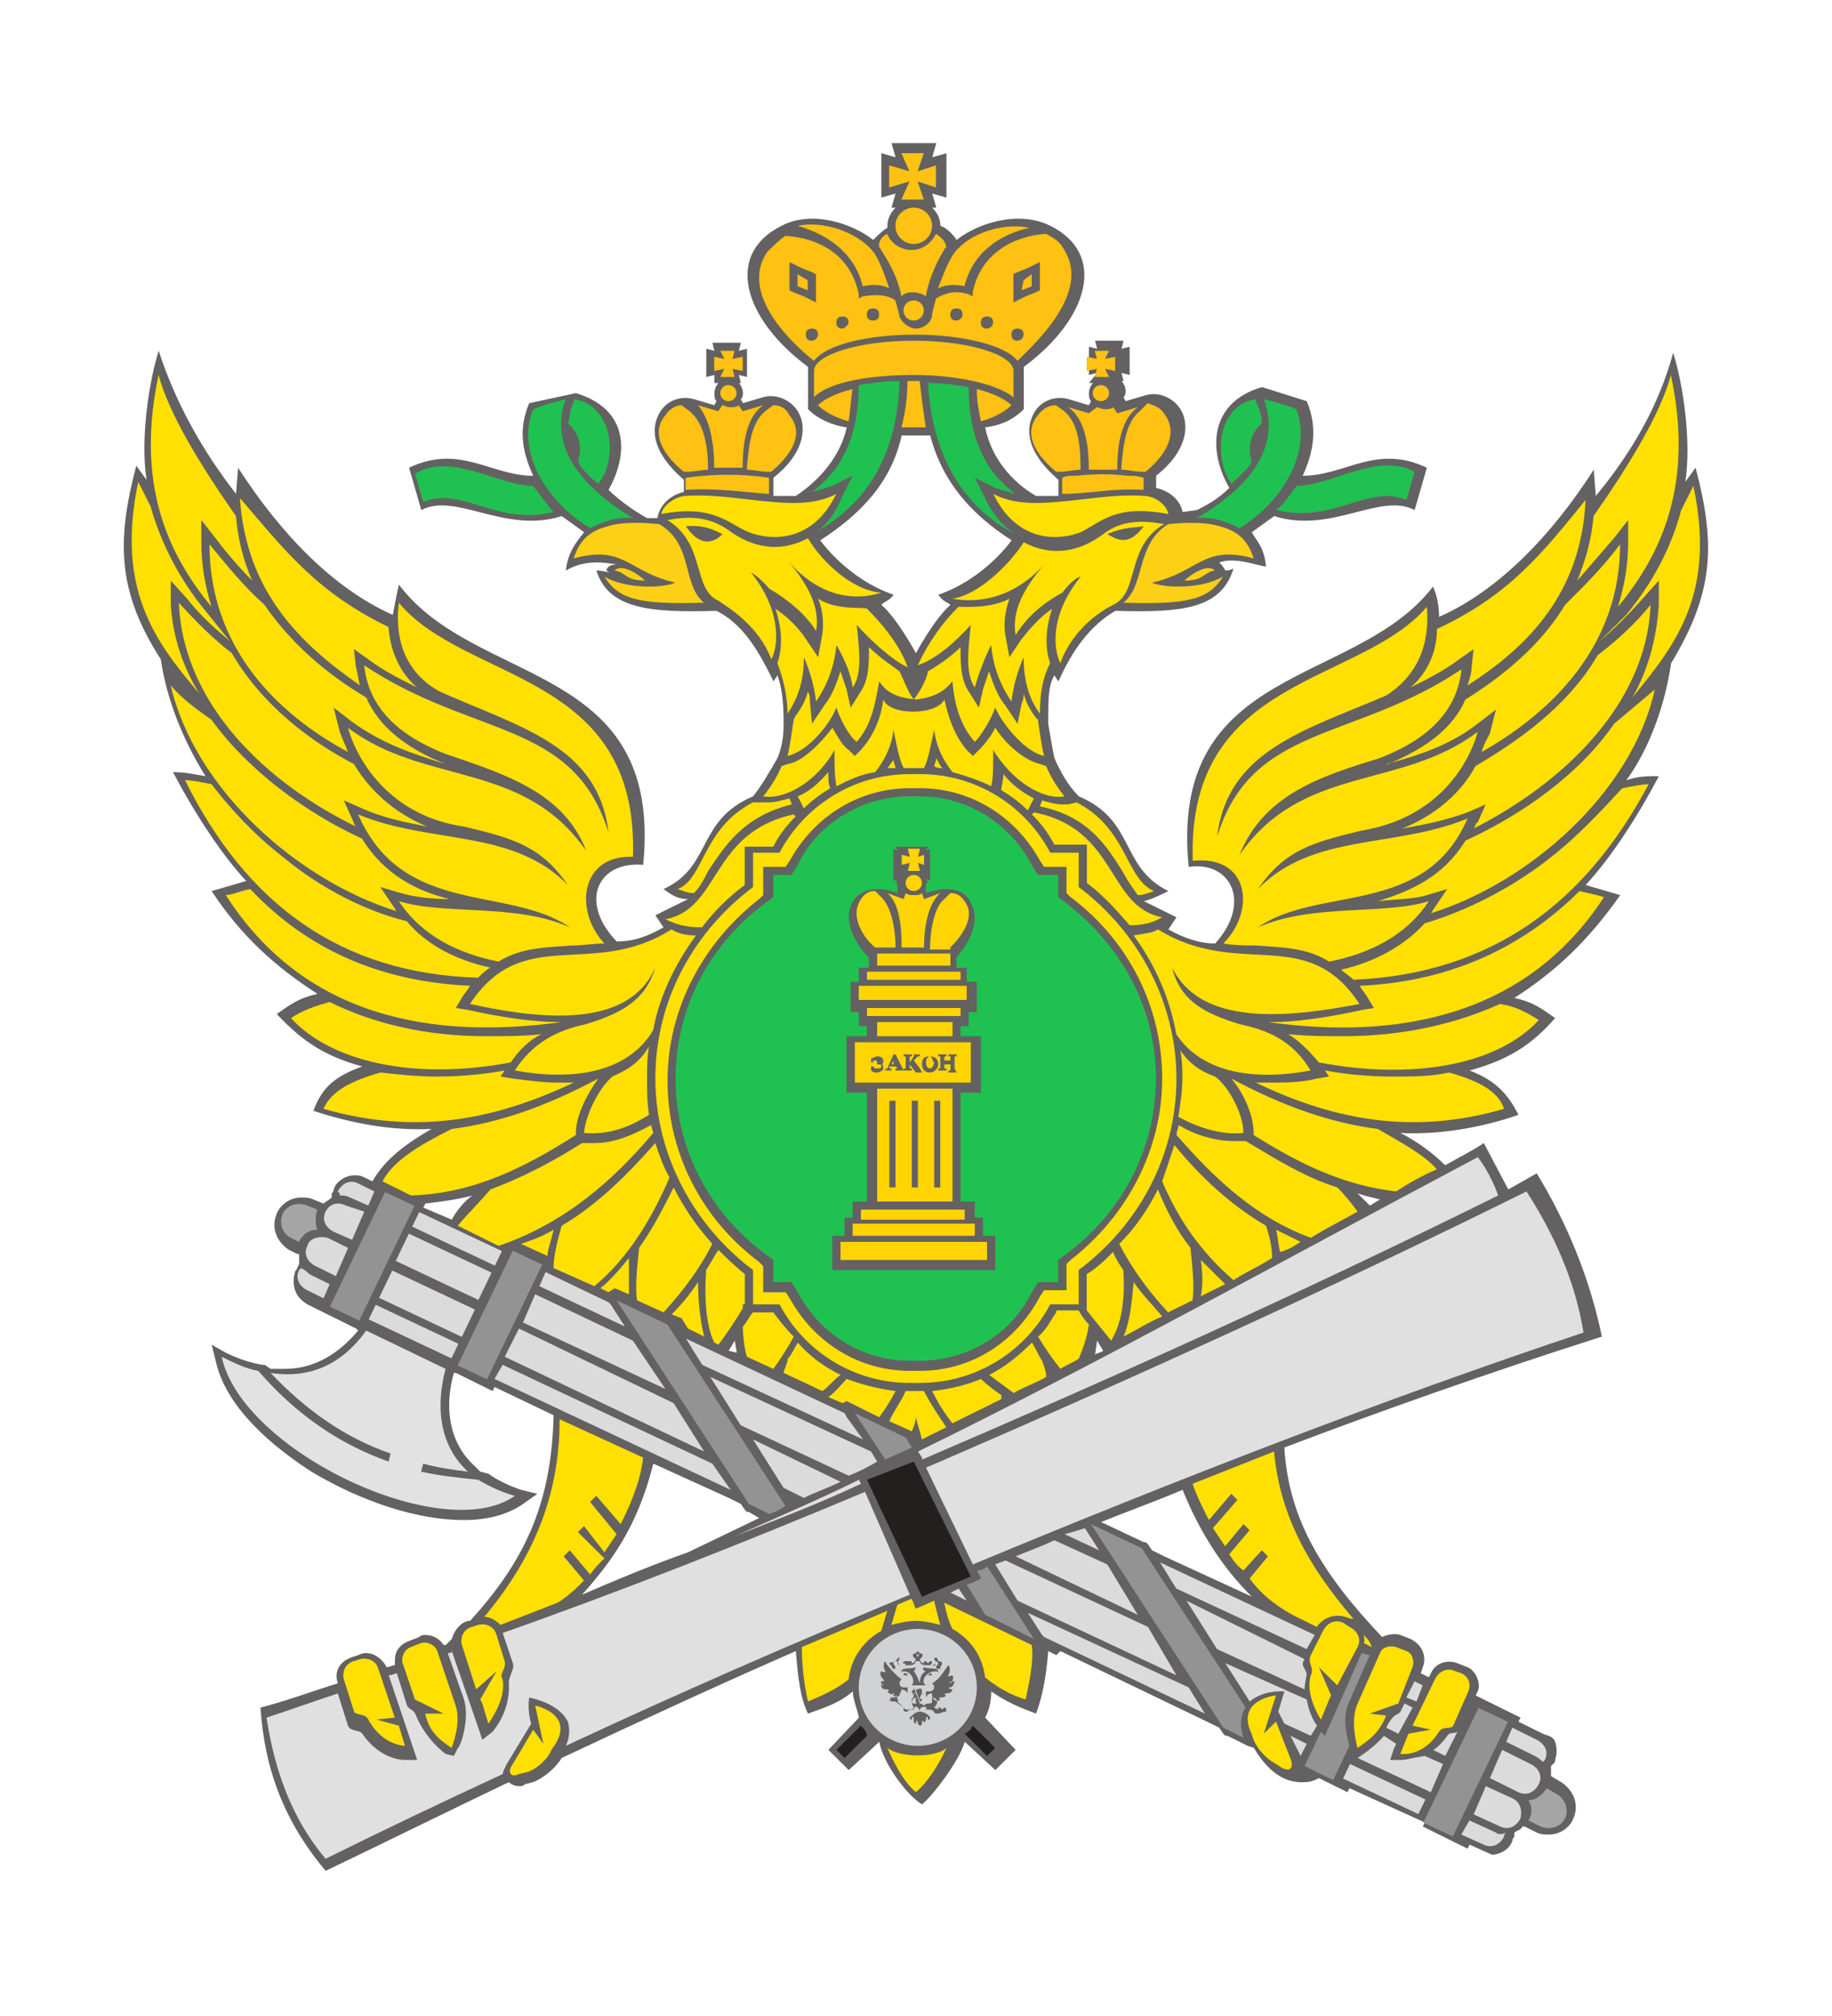 <svg width="40" height="44" viewBox="0 0 40 44" fill="none" xmlns="http://www.w3.org/2000/svg">
<g id="logo 1">
<g id="Group">
<path id="Vector" opacity="0.7" d="M37.021 10.208L36.798 10.516C36.932 9.636 36.754 8.404 36.532 7.7C36.221 8.844 35.643 9.856 34.843 10.824L34.798 10.252C33.865 11.704 32.71 12.892 31.421 13.464C31.421 13.244 31.376 12.98 31.287 12.804C29.599 15.004 25.51 14.476 25.954 18.92C26.887 18.788 27.332 19.712 26.532 20.592C26.176 20.592 25.821 20.46 25.51 20.284L25.687 20.02L24.976 19.668C25.154 19.624 25.332 19.536 25.51 19.448C24.443 18.92 24.799 17.908 23.554 17.38C23.332 17.16 23.154 16.852 23.021 16.544C22.976 16.324 22.932 16.06 22.887 15.796C22.887 15.268 22.887 14.96 23.021 14.74L23.11 14.872C23.421 14.168 23.821 13.64 24.354 13.332C25.821 13.376 26.665 13.288 26.932 12.408C26.843 12.452 26.799 12.452 26.754 12.452C26.71 12.364 26.665 12.32 26.621 12.276C26.976 12.144 27.51 12.364 27.643 12.364C27.599 11.924 27.421 11.792 27.332 11.616L27.821 11.264C29.065 11.66 30.132 10.736 30.887 11.132L31.154 10.208C30.043 9.68 29.376 10.384 28.443 10.384C28.71 9.812 28.754 9.284 28.532 8.756L27.554 8.448C26.354 8.8 26.398 9.9 26.843 10.648C26.576 10.912 26.31 11.044 26.132 11.132L25.821 11.176C25.821 11.176 25.776 10.78 25.243 10.648V10.384C25.91 9.856 25.954 9.328 25.821 9.02C25.687 8.712 25.332 8.536 25.021 8.624L24.576 8.756L24.532 8.668C24.576 8.624 24.576 8.58 24.576 8.536C24.576 8.448 24.532 8.36 24.487 8.316H24.532L24.487 8.14L24.665 8.184V7.568L24.487 7.612L24.532 7.436H23.91L23.954 7.612L23.776 7.568V8.184L23.954 8.14L23.776 8.36H23.865C23.821 8.404 23.776 8.492 23.776 8.58C23.776 8.624 23.776 8.712 23.821 8.756L23.776 8.844L23.332 8.712C23.021 8.624 22.665 8.756 22.532 9.108C22.398 9.416 22.443 9.9 23.11 10.472V10.824C22.932 10.824 22.754 10.824 22.621 10.824C22.087 10.516 21.643 9.988 21.51 9.328C21.865 9.284 22.132 9.152 22.354 8.932V8.008C23.776 6.952 24.176 5.544 22.932 4.928C22.221 4.576 21.332 4.884 20.887 5.236C20.799 5.104 20.665 4.972 20.532 4.928C20.532 4.796 20.487 4.664 20.354 4.532H20.443L20.354 4.224L20.665 4.312V3.344L20.354 3.432L20.443 3.124H19.465L19.554 3.432L19.243 3.344V4.312L19.554 4.224L19.465 4.532H19.554C19.465 4.62 19.376 4.752 19.376 4.928V4.972C19.287 5.016 19.154 5.148 19.065 5.236C18.621 4.884 17.732 4.576 17.065 4.928C15.821 5.544 16.221 6.952 17.643 8.008V8.932C17.865 9.152 18.176 9.284 18.487 9.328C18.354 9.944 17.91 10.472 17.376 10.824C17.243 10.824 17.065 10.824 16.887 10.824V10.428C17.554 9.9 17.599 9.372 17.465 9.064C17.332 8.756 16.976 8.58 16.665 8.668L16.221 8.8L16.176 8.712C16.221 8.668 16.221 8.624 16.221 8.58C16.221 8.492 16.176 8.404 16.132 8.36H16.176L16.132 8.184L16.31 8.228V7.612L16.132 7.656L16.176 7.48H15.554L15.598 7.656L15.421 7.612V8.228L15.598 8.184V8.36H15.687C15.643 8.404 15.598 8.492 15.598 8.58C15.598 8.624 15.598 8.712 15.643 8.756L15.598 8.844L15.154 8.712C14.843 8.624 14.487 8.756 14.354 9.108C14.221 9.416 14.265 9.9 14.932 10.472V10.736C14.399 10.868 14.354 11.308 14.354 11.308H14.132C13.954 11.22 13.554 10.956 13.287 10.692C13.732 9.9 13.732 8.932 12.576 8.58L11.554 8.8C11.332 9.328 11.376 9.812 11.643 10.384C10.71 10.384 10.043 9.68 8.932 10.208L9.199 11.132C9.954 10.736 11.021 11.66 12.265 11.264L12.754 11.616C12.576 11.836 12.399 12.056 12.354 12.452C12.665 12.276 12.976 12.232 13.465 12.32C13.287 12.32 13.243 12.408 13.243 12.452C13.287 12.496 13.332 12.496 13.332 12.496C13.287 12.496 13.154 12.452 13.021 12.452C13.287 13.288 14.176 13.376 15.643 13.332C16.176 13.596 16.532 14.124 16.887 14.872L16.976 14.74C17.065 15.004 17.11 15.268 17.11 15.796C17.11 16.104 17.065 16.324 16.976 16.544C16.799 16.852 16.621 17.16 16.443 17.38C15.198 17.908 15.554 18.92 14.487 19.404C14.665 19.536 14.799 19.624 15.021 19.624L14.31 19.976L14.487 20.24C14.176 20.416 13.865 20.548 13.465 20.548C12.621 19.668 13.065 18.788 14.043 18.876C14.487 14.432 10.399 15.004 8.71 12.76C8.665 12.936 8.621 13.2 8.576 13.42C7.287 12.848 6.132 11.66 5.199 10.208L5.154 10.78C4.399 9.812 3.821 8.756 3.465 7.656C3.243 8.36 3.065 9.592 3.199 10.472L2.976 10.164C2.532 11.836 2.576 12.936 3.51 14.388C3.643 15.312 4.043 16.236 4.487 16.94C4.221 16.896 4.043 16.852 3.776 16.852C4.265 17.776 4.843 18.656 5.376 19.228L4.621 19.448C5.287 20.46 6.043 21.12 6.932 21.692C6.532 21.78 6.354 21.912 6.043 22.132C6.621 22.748 7.11 23.056 7.91 23.276C7.287 23.496 7.021 23.76 6.843 24.244C7.643 24.508 8.532 24.684 9.421 24.64C8.887 24.948 8.399 25.3 8.132 25.784L7.954 25.696C7.865 25.652 7.821 25.652 7.732 25.652C7.554 25.652 7.332 25.784 7.287 25.96C7.287 26.004 7.243 26.048 7.243 26.048V26.136C7.199 26.18 7.11 26.224 7.065 26.268L6.843 26.18C6.754 26.136 6.665 26.136 6.576 26.136C6.354 26.136 6.132 26.268 6.043 26.488C5.91 26.796 6.043 27.104 6.31 27.28L6.487 27.368H6.532C6.532 27.456 6.532 27.5 6.532 27.588L6.487 27.676C6.487 27.72 6.443 27.72 6.443 27.764C6.399 27.896 6.399 28.028 6.443 28.16C6.487 28.292 6.576 28.38 6.71 28.468L7.065 28.644L6.976 28.6L7.154 28.688L7.776 28.996L7.821 29.04C7.376 29.568 6.843 29.876 6.221 29.876C6.132 29.876 6.043 29.876 5.91 29.876L5.776 29.788H5.732C5.465 29.744 5.199 29.656 4.932 29.524L4.621 29.348L4.71 29.7C4.887 30.536 5.643 31.372 6.799 32.12C7.91 32.78 9.11 33.176 10.132 33.176C10.665 33.176 11.11 33.044 11.421 32.824L11.732 32.604L11.376 32.516C11.11 32.428 10.843 32.296 10.665 32.164L10.487 32.12L10.354 31.988C9.732 31.416 9.732 30.58 9.91 29.964H9.954L10.576 30.272L10.754 30.36L10.799 30.272L12.087 30.888C12.043 32.868 11.421 34.1 10.265 35.376H10.221C10.043 35.42 9.91 35.596 9.865 35.772C9.821 35.816 9.776 35.86 9.732 35.904C9.732 35.904 9.732 35.904 9.687 35.904C9.599 35.772 9.465 35.684 9.287 35.684C9.243 35.684 9.199 35.684 9.154 35.728L8.932 35.816C8.799 35.86 8.71 35.948 8.665 36.036C8.621 36.124 8.621 36.212 8.621 36.344C8.576 36.344 8.487 36.388 8.443 36.388C8.354 36.212 8.176 36.08 7.999 36.08C7.954 36.08 7.91 36.08 7.821 36.124L7.687 36.168C7.421 36.256 7.287 36.476 7.376 36.74C6.799 36.916 6.221 37.136 5.687 37.268C5.776 38.632 6.221 39.776 7.11 40.832C8.487 40.172 9.821 39.512 11.11 38.896C11.154 38.94 11.243 38.984 11.332 38.984C11.376 38.984 11.421 38.984 11.465 38.94L11.643 38.896C11.865 38.808 12.132 38.588 12.265 38.368C14.132 37.488 15.865 36.696 17.376 36.036C17.421 36.564 17.465 37.048 17.643 37.4C17.998 37.268 18.31 37.18 18.621 36.916C18.621 37.092 18.71 37.268 18.754 37.488L18.087 38.192L18.532 38.632L19.198 38.016C19.287 38.5 19.821 39.204 20.132 39.38C20.354 39.204 20.932 38.456 21.065 38.016L21.732 38.632L22.176 38.192L21.51 37.488C21.599 37.312 21.643 37.136 21.643 36.916C21.954 37.136 22.265 37.268 22.621 37.4C22.754 37.048 22.843 36.608 22.887 36.036L23.065 36.124L23.154 36.036L26.354 37.576L26.621 37.708L26.71 37.84L26.754 37.884H26.799L27.243 38.104L27.376 38.148C27.51 38.368 27.865 38.94 28.487 38.896C28.621 38.896 28.71 38.852 28.799 38.808L29.243 39.028L29.421 39.116L29.465 39.028L31.11 39.776L31.065 39.864L31.243 39.952L31.865 40.26L32.043 40.348L32.087 40.26L32.576 40.48C32.443 40.48 32.532 40.48 32.576 40.48C32.754 40.48 32.976 40.348 33.021 40.172C33.021 40.128 33.065 40.084 33.065 40.084V39.996C33.11 39.952 33.199 39.952 33.243 39.864H33.287L33.554 39.996C33.643 40.04 33.732 40.04 33.821 40.04C34.043 40.04 34.265 39.908 34.354 39.688C34.487 39.38 34.354 39.072 34.087 38.896L33.865 38.764C33.865 38.676 33.865 38.632 33.865 38.544L33.91 38.5C33.954 38.456 33.954 38.456 33.954 38.412C33.998 38.28 33.998 38.148 33.954 38.016C33.91 37.884 33.776 37.884 33.687 37.84L33.154 37.576L33.199 37.488L33.021 37.4L32.398 37.092L32.221 37.004L32.265 36.916C32.354 36.696 32.176 36.432 32.043 36.388L31.821 36.3C31.599 36.212 31.332 36.3 31.243 36.52L31.198 36.608L31.021 36.52L31.065 36.388C31.154 36.168 31.065 35.904 30.799 35.772L30.576 35.684C30.443 35.64 30.265 35.684 30.176 35.728C28.843 34.32 28.132 33.132 28.043 31.592C30.132 30.8 32.487 29.964 34.976 29.172C34.71 27.896 34.221 26.708 33.554 25.608L32.932 25.96L32.398 24.948C32.132 25.124 31.865 25.256 31.554 25.432C31.287 25.168 30.932 24.904 30.576 24.728C31.465 24.772 32.398 24.596 33.154 24.332C32.932 23.892 32.665 23.584 32.087 23.364C32.887 23.144 33.421 22.836 33.954 22.22C33.643 22 33.465 21.868 33.065 21.78C33.954 21.208 34.665 20.548 35.376 19.536L34.621 19.316C35.154 18.744 35.732 17.864 36.221 16.94C35.954 16.94 35.776 16.94 35.51 17.028C35.998 16.368 36.354 15.4 36.487 14.476C37.421 12.936 37.465 11.88 37.021 10.208ZM24.087 29.48C24.043 29.524 23.954 29.524 23.91 29.568L23.954 29.26L24.087 29.48ZM19.687 9.504H19.998H20.31C20.576 10.516 21.198 11.22 22.087 11.792C22.087 11.792 21.51 12.628 20.487 12.98C20.576 13.112 20.621 13.112 20.754 13.2C20.398 13.508 19.998 14.256 19.998 14.256C19.998 14.256 19.599 13.508 19.243 13.2C19.332 13.112 19.421 13.112 19.51 12.98C18.487 12.628 17.91 11.792 17.91 11.792C18.799 11.22 19.465 10.516 19.687 9.504ZM16.087 29.524L15.91 29.48L16.043 29.26L16.087 29.524ZM9.287 26.268C9.643 26.224 9.999 26.18 10.31 26.092C10.132 26.224 9.954 26.444 9.865 26.62L9.243 26.356L9.287 26.268ZM12.71 34.804C13.332 34.1 13.91 33.352 14.265 31.944L15.91 32.692L16.176 32.824L16.265 32.956L16.31 33H16.354L16.576 33.132L15.021 33.88C14.265 34.144 13.421 34.496 12.71 34.804ZM27.332 34.848L25.421 33.968L25.154 33.836L25.065 33.704L25.021 33.66H24.976L24.043 33.22C24.576 33 25.198 32.78 25.821 32.516C26.176 33.396 26.665 34.188 27.332 34.848ZM29.91 26.312C29.821 26.224 29.732 26.136 29.643 26.048C29.776 26.092 29.954 26.136 30.132 26.18C30.043 26.224 29.998 26.268 29.91 26.312Z" fill="#231F20"/>
<g id="Group_2">
<g id="Group_3">
<path id="Vector_2" d="M14.394 11.44C13.994 11.396 13.55 11.396 13.283 11.483C12.927 11.572 12.661 11.748 12.527 12.188C13.639 11.88 13.727 12.495 14.75 12.716C14.438 12.848 13.639 12.848 13.194 12.584C13.505 13.068 13.905 13.2 15.372 13.155C14.883 12.759 15.15 11.88 14.394 11.44Z" fill="#FCD015"/>
<path id="Vector_3" d="M13.418 12.451C13.685 12.495 13.64 12.671 14.085 12.671C13.996 12.583 13.596 12.275 13.418 12.451Z" fill="#FCD015"/>
<path id="Vector_4" d="M25.505 11.44C25.905 11.396 26.35 11.396 26.616 11.483C26.972 11.572 27.238 11.748 27.372 12.188C26.261 11.88 26.172 12.495 25.15 12.716C25.461 12.848 26.261 12.848 26.705 12.584C26.394 13.068 25.994 13.2 24.527 13.155C25.016 12.759 24.794 11.88 25.505 11.44Z" fill="#FCD015"/>
<path id="Vector_5" d="M26.526 12.452C26.259 12.496 26.304 12.672 25.859 12.672C25.948 12.584 26.348 12.276 26.526 12.452Z" fill="#FCD015"/>
</g>
<path id="Vector_6" d="M19.952 31.9L21.196 34.408L20.13 34.848L18.93 32.296L19.952 31.9Z" fill="#221F1F"/>
<g id="Group_4">
<path id="Vector_7" d="M18.795 37.664L18.262 38.192L18.439 38.368L18.928 37.884C18.928 37.796 18.84 37.708 18.795 37.664Z" fill="#221F1F"/>
</g>
<g id="Group_5">
<path id="Vector_8" d="M21.24 37.664C21.196 37.752 21.151 37.796 21.062 37.84L21.551 38.324L21.729 38.148L21.24 37.664Z" fill="#221F1F"/>
</g>
<g id="Group_6">
<path id="Vector_9" d="M14.969 10.428V10.692C15.635 10.648 16.169 10.736 16.791 10.78V10.428C16.213 10.34 15.591 10.34 14.969 10.428Z" fill="#FFC112"/>
<path id="Vector_10" d="M15.06 8.976L14.882 8.844C14.749 8.844 14.616 8.932 14.527 9.064C14.127 9.548 14.66 10.076 14.927 10.296H15.015C15.149 10.296 15.327 10.252 15.46 10.252C15.46 9.724 15.371 9.24 15.06 8.976Z" fill="#FFC112"/>
<path id="Vector_11" d="M16.883 8.844L16.705 8.976C16.394 9.24 16.349 9.724 16.305 10.252C16.438 10.252 16.616 10.296 16.749 10.296H16.838C17.105 10.076 17.638 9.548 17.238 9.064C17.149 8.888 17.016 8.844 16.883 8.844Z" fill="#FFC112"/>
<path id="Vector_12" d="M15.904 8.756C16.003 8.756 16.082 8.677 16.082 8.58C16.082 8.483 16.003 8.404 15.904 8.404C15.806 8.404 15.727 8.483 15.727 8.58C15.727 8.677 15.806 8.756 15.904 8.756Z" fill="#FFC112"/>
<path id="Vector_13" d="M15.594 10.208C15.683 10.208 15.772 10.208 15.905 10.208C15.994 10.208 16.083 10.208 16.216 10.208C16.216 9.636 16.305 9.108 16.66 8.844L16.216 8.976L16.127 8.844C16.083 8.888 15.994 8.888 15.949 8.888C15.861 8.888 15.816 8.844 15.772 8.844L15.683 8.976L15.238 8.844C15.505 9.152 15.594 9.68 15.594 10.208Z" fill="#FFC112"/>
<path id="Vector_14" d="M15.727 8.228H16.038L15.994 8.052L16.216 8.096V7.788L15.994 7.832L16.038 7.656H15.727L15.816 7.832L15.594 7.788V8.096L15.816 8.052L15.727 8.228Z" fill="#FFC112"/>
<path id="Vector_15" d="M24.658 10.384H24.614C24.258 10.34 23.902 10.34 23.503 10.384H23.458C23.369 10.384 23.28 10.384 23.191 10.428V10.78C23.769 10.78 24.302 10.648 24.969 10.692V10.428C24.836 10.384 24.747 10.384 24.658 10.384Z" fill="#FFC112"/>
<path id="Vector_16" d="M25.414 9.02C25.325 8.888 25.192 8.844 25.058 8.8L24.881 8.976C24.569 9.24 24.525 9.724 24.48 10.252C24.614 10.252 24.792 10.296 24.925 10.296H25.014C25.28 10.076 25.814 9.548 25.414 9.02Z" fill="#FFC112"/>
<path id="Vector_17" d="M23.237 8.976L23.059 8.844C22.926 8.844 22.793 8.888 22.66 9.064C22.259 9.548 22.793 10.076 23.059 10.296H23.148C23.282 10.296 23.459 10.252 23.593 10.252C23.593 9.724 23.548 9.24 23.237 8.976Z" fill="#FFC112"/>
<path id="Vector_18" d="M24.037 8.756C24.135 8.756 24.215 8.677 24.215 8.58C24.215 8.483 24.135 8.404 24.037 8.404C23.939 8.404 23.859 8.483 23.859 8.58C23.859 8.677 23.939 8.756 24.037 8.756Z" fill="#FFC112"/>
<path id="Vector_19" d="M23.773 9.02L23.328 8.888C23.684 9.152 23.773 9.68 23.773 10.252C23.861 10.252 23.95 10.252 24.084 10.252C24.173 10.252 24.262 10.252 24.395 10.252C24.395 9.68 24.484 9.152 24.839 8.888L24.395 9.02L24.306 8.888C24.262 8.932 24.173 8.932 24.128 8.932C24.039 8.932 23.995 8.888 23.95 8.888L23.773 9.02Z" fill="#FFC112"/>
<path id="Vector_20" d="M23.904 8.228H24.215L24.127 8.052L24.349 8.096V7.788L24.127 7.832L24.215 7.656H23.904L23.949 7.832L23.727 7.788V8.096L23.949 8.052L23.904 8.228Z" fill="#FFC112"/>
<path id="Vector_21" d="M17.414 5.984V6.248L17.636 6.336V6.116L17.414 5.984Z" fill="#FFC112"/>
<path id="Vector_22" d="M19.951 7.436C18.751 7.436 17.773 7.744 17.773 8.096V8.668C18.129 8.316 19.062 8.184 19.951 8.184C20.84 8.184 21.729 8.36 22.129 8.668V8.096C22.129 7.744 21.151 7.436 19.951 7.436Z" fill="#FFC112"/>
<path id="Vector_23" d="M21.058 6.248C21.236 5.5 21.858 5.104 22.48 4.972C21.814 4.84 21.058 5.148 20.792 5.588C20.658 5.808 20.569 6.072 20.48 6.292C20.658 6.204 20.881 6.204 21.058 6.248Z" fill="#FFC112"/>
<path id="Vector_24" d="M18.836 6.248C19.058 6.204 19.236 6.204 19.414 6.292C19.325 6.028 19.236 5.764 19.103 5.544C18.836 5.148 18.081 4.796 17.414 4.928C18.036 5.104 18.659 5.5 18.836 6.248Z" fill="#FFC112"/>
<path id="Vector_25" d="M17.859 8.844C17.993 8.976 18.215 9.108 18.526 9.196C18.57 8.976 18.57 8.756 18.615 8.492C18.259 8.58 17.993 8.712 17.859 8.844Z" fill="#FFC112"/>
<path id="Vector_26" d="M20.08 8.316C20.035 8.316 19.991 8.316 19.946 8.316C19.902 8.316 19.858 8.316 19.813 8.316C19.813 8.668 19.769 9.02 19.68 9.328C19.769 9.328 19.858 9.328 19.946 9.328C20.035 9.328 20.124 9.328 20.213 9.328C20.169 9.02 20.124 8.712 20.08 8.316Z" fill="#FFC112"/>
<path id="Vector_27" d="M21.328 8.492C21.328 8.756 21.373 8.976 21.417 9.196C21.728 9.108 21.95 8.976 22.084 8.844C21.95 8.712 21.684 8.58 21.328 8.492Z" fill="#FFC112"/>
<path id="Vector_28" d="M19.951 5.324C20.172 5.324 20.351 5.146 20.351 4.928C20.351 4.709 20.172 4.532 19.951 4.532C19.73 4.532 19.551 4.709 19.551 4.928C19.551 5.146 19.73 5.324 19.951 5.324Z" fill="#FFC112"/>
<path id="Vector_29" d="M19.681 4.356H20.17L20.036 3.96L20.436 4.092V3.608L20.036 3.74L20.17 3.344H19.681L19.858 3.74L19.414 3.608V4.092L19.858 3.96L19.681 4.356Z" fill="#FFC112"/>
<path id="Vector_30" d="M22.305 6.336L22.527 6.248V5.984L22.349 6.116L22.305 6.336Z" fill="#FFC112"/>
<path id="Vector_31" d="M23.238 5.456C23.149 5.28 23.016 5.192 22.838 5.104C22.172 5.148 21.416 5.5 21.238 6.38V6.468L21.149 6.424C20.883 6.336 20.661 6.38 20.438 6.512C20.394 6.688 20.349 6.82 20.349 6.908C20.305 7.084 20.127 7.172 19.994 7.172C19.861 7.172 19.683 7.04 19.638 6.908C19.638 6.864 19.594 6.732 19.549 6.556C19.372 6.424 19.105 6.424 18.838 6.468L18.75 6.512V6.424C18.572 5.544 17.861 5.192 17.149 5.148C17.016 5.236 16.883 5.368 16.75 5.5C16.127 6.424 17.327 7.524 17.772 7.876C18.083 7.48 19.061 7.304 19.994 7.304C20.972 7.304 21.95 7.524 22.216 7.876C22.616 7.48 23.816 6.38 23.238 5.456ZM17.327 6.38L17.238 6.336V6.204V5.984V5.72L17.505 5.852L17.727 5.94L17.816 5.984V6.116V6.336V6.6L17.549 6.468L17.327 6.38ZM17.727 7.436C17.638 7.436 17.594 7.392 17.594 7.304C17.594 7.216 17.638 7.172 17.727 7.172C17.816 7.172 17.861 7.216 17.861 7.304C17.861 7.348 17.816 7.436 17.727 7.436ZM18.394 7.172C18.305 7.172 18.261 7.128 18.261 7.04C18.261 6.952 18.305 6.908 18.394 6.908C18.483 6.908 18.527 6.952 18.527 7.04C18.527 7.084 18.438 7.172 18.394 7.172ZM19.061 6.996C18.972 6.996 18.927 6.952 18.927 6.864C18.927 6.776 18.972 6.732 19.061 6.732C19.149 6.732 19.194 6.776 19.194 6.864C19.194 6.952 19.149 6.996 19.061 6.996ZM20.883 6.996C20.794 6.996 20.75 6.952 20.75 6.864C20.75 6.776 20.794 6.732 20.883 6.732C20.972 6.732 21.016 6.776 21.016 6.864C21.016 6.952 20.927 6.996 20.883 6.996ZM21.549 7.172C21.461 7.172 21.416 7.128 21.416 7.04C21.416 6.952 21.461 6.908 21.549 6.908C21.638 6.908 21.683 6.952 21.683 7.04C21.683 7.084 21.638 7.172 21.549 7.172ZM22.216 7.436C22.127 7.436 22.083 7.392 22.083 7.304C22.083 7.216 22.127 7.172 22.216 7.172C22.305 7.172 22.349 7.216 22.349 7.304C22.349 7.348 22.305 7.436 22.216 7.436ZM22.127 6.6V6.336V6.116V5.984L22.216 5.94L22.438 5.852L22.705 5.72V5.984V6.204V6.336L22.616 6.38L22.394 6.468L22.127 6.6Z" fill="#FFC112"/>
<path id="Vector_32" d="M19.949 6.996C20.072 6.996 20.171 6.897 20.171 6.776C20.171 6.654 20.072 6.556 19.949 6.556C19.826 6.556 19.727 6.654 19.727 6.776C19.727 6.897 19.826 6.996 19.949 6.996Z" fill="#FFC112"/>
<path id="Vector_33" d="M19.68 6.468C19.769 6.38 19.858 6.38 19.947 6.38C20.036 6.38 20.169 6.424 20.214 6.468C20.258 6.204 20.391 5.808 20.614 5.456C20.614 5.456 20.614 5.412 20.658 5.412C20.658 5.28 20.569 5.192 20.436 5.104C20.347 5.28 20.169 5.456 19.902 5.456C19.68 5.456 19.458 5.324 19.369 5.104C19.28 5.148 19.191 5.236 19.191 5.368C19.191 5.412 19.236 5.412 19.236 5.456C19.503 5.852 19.636 6.204 19.68 6.468Z" fill="#FFC112"/>
</g>
<g id="Group_7">
<path id="Vector_34" d="M32.265 25.256C27.865 27.588 23.998 29.744 20.043 31.68L20.132 31.812V31.856C24.132 30.14 28.354 28.248 32.71 26.092C32.621 25.828 32.443 25.476 32.265 25.256Z" fill="#E0E0E0"/>
<path id="Vector_35" d="M18.799 32.384L18.754 32.296C17.865 32.736 16.932 33.132 16.043 33.528C16.932 33.176 17.865 32.824 18.799 32.384Z" fill="#E0E0E0"/>
<path id="Vector_36" d="M33.33 26.004C29.152 28.072 24.708 30.096 20.219 32.032L21.241 34.144C25.685 32.296 30.219 30.536 34.574 29.084C34.397 27.984 33.952 26.972 33.33 26.004Z" fill="#E0E0E0"/>
<path id="Vector_37" d="M10.976 35.64L11.198 36.3C11.242 36.432 11.109 36.564 11.109 36.74C11.154 37.356 10.754 37.796 10.754 37.796L10.531 37.972L10.443 37.708L9.865 36.036C9.865 36.08 9.82 36.08 9.776 36.08L10.131 37.092C10.265 37.532 10.043 38.148 9.998 38.148L9.909 38.324L9.731 38.28C9.731 38.28 9.287 37.972 9.065 37.4C9.02 37.312 8.931 37.312 8.887 37.224L8.665 36.52C8.62 36.52 8.576 36.564 8.487 36.564L9.02 38.148L9.109 38.412H8.843C8.798 38.412 8.309 38.412 7.909 37.84C7.865 37.752 7.643 37.796 7.598 37.664L7.376 36.96C6.843 37.136 6.354 37.312 5.82 37.488C5.998 38.676 6.398 39.732 7.109 40.568C8.354 39.952 9.643 39.336 10.976 38.72C10.976 38.676 11.02 38.588 11.065 38.5L11.598 37.62C11.598 37.62 11.509 37.356 11.554 37.048C11.954 37.136 12.265 37.312 12.398 37.576C12.443 37.708 12.443 37.928 12.354 38.104C14.798 36.96 17.331 35.86 19.865 34.804L18.887 32.56C16.265 33.66 13.598 34.716 10.976 35.64Z" fill="#E0E0E0"/>
</g>
<path id="Vector_38" d="M10.44 32.296C9.995 32.252 9.595 32.208 9.195 32.12L9.24 31.944C9.551 32.032 9.862 32.076 10.218 32.12C9.595 31.548 9.507 30.712 9.729 29.876L7.995 29.04C7.462 29.788 6.751 30.096 5.907 29.964C6.662 30.756 7.507 31.372 8.529 31.724L8.484 31.9C7.373 31.504 6.44 30.844 5.64 29.92C5.373 29.876 5.107 29.744 4.84 29.612C5.284 31.68 9.684 33.748 11.24 32.648C10.929 32.56 10.662 32.428 10.44 32.296Z" fill="#E2E2E2"/>
<g id="Group_8">
<path id="Vector_39" d="M6.927 26.4L6.705 26.312C6.483 26.224 6.26 26.312 6.172 26.488C6.083 26.708 6.172 26.928 6.349 27.016L6.527 27.104C6.616 26.928 6.749 26.84 6.927 26.84C6.883 26.708 6.883 26.532 6.927 26.4Z" fill="#A5A5A5"/>
<path id="Vector_40" d="M33.993 39.16L33.771 39.028C33.682 39.16 33.549 39.292 33.371 39.292C33.46 39.424 33.46 39.6 33.371 39.732L33.638 39.864C33.86 39.952 34.082 39.864 34.171 39.688C34.26 39.512 34.171 39.248 33.993 39.16Z" fill="#A5A5A5"/>
</g>
<g id="Group_9">
<path id="Vector_41" d="M32.282 37.276L31.078 39.779L31.72 40.081L32.924 37.579L32.282 37.276Z" fill="#939393"/>
<path id="Vector_42" d="M11.196 27.298L9.992 29.801L10.634 30.104L11.838 27.601L11.196 27.298Z" fill="#939393"/>
<path id="Vector_43" d="M8.407 26.017L7.203 28.52L7.845 28.822L9.049 26.32L8.407 26.017Z" fill="#939393"/>
<path id="Vector_44" d="M13.461 28.38L16.35 32.824L16.794 33.044C16.928 33 17.017 32.956 17.15 32.868L14.572 28.908L13.461 28.38Z" fill="#939393"/>
<path id="Vector_45" d="M18.664 30.844L19.331 31.856C19.509 31.768 19.731 31.68 19.909 31.592L19.775 31.372L18.664 30.844Z" fill="#939393"/>
<path id="Vector_46" d="M21.332 34.276L21.421 34.452L21.243 34.539L21.109 34.584L21.509 35.243L22.576 35.772L21.554 34.188C21.509 34.231 21.421 34.276 21.332 34.276Z" fill="#939393"/>
<path id="Vector_47" d="M23.82 33.264L26.709 37.708L27.154 37.928C27.02 37.576 27.154 37.312 27.198 37.268L24.931 33.792L23.82 33.264Z" fill="#939393"/>
<path id="Vector_48" d="M29.907 36.124L29.729 36.08L28.929 37.884L28.84 37.796L28.484 38.544L29.107 38.852L29.462 38.104C29.418 37.928 29.284 37.488 29.462 37.136L29.907 36.124Z" fill="#939393"/>
</g>
<g id="Group_10">
<path id="Vector_49" d="M10.975 29.788L10.797 30.096L15.952 32.516L15.552 31.944L10.975 29.788Z" fill="#DBDBDB"/>
<path id="Vector_50" d="M14.708 30.624L11.331 28.996L11.02 29.612L15.375 31.68L14.708 30.624Z" fill="#DBDBDB"/>
<path id="Vector_51" d="M13.818 29.26L11.685 28.248L11.418 28.864L14.529 30.316L13.818 29.26Z" fill="#DBDBDB"/>
<path id="Vector_52" d="M13.333 28.468L13.289 28.424L11.911 27.764L11.777 28.072L13.644 28.952L13.333 28.468Z" fill="#DBDBDB"/>
<path id="Vector_53" d="M6.575 27.676L6.531 27.72C6.442 27.896 6.531 28.072 6.709 28.16L7.064 28.336L7.198 28.028L6.753 27.808C6.709 27.764 6.664 27.72 6.575 27.676Z" fill="#DBDBDB"/>
<path id="Vector_54" d="M8.204 28.478L8.051 28.796L9.856 29.647L10.009 29.329L8.204 28.478Z" fill="#DBDBDB"/>
<path id="Vector_55" d="M6.711 27.192C6.622 27.368 6.711 27.544 6.888 27.632L7.333 27.852L7.6 27.236L7.155 27.016C6.977 26.972 6.755 27.016 6.711 27.192Z" fill="#DBDBDB"/>
<path id="Vector_56" d="M8.564 27.73L8.277 28.326L10.083 29.178L10.37 28.582L8.564 27.73Z" fill="#DBDBDB"/>
<path id="Vector_57" d="M7.109 26.444C7.02 26.62 7.109 26.796 7.287 26.884L7.687 27.06L7.954 26.444L7.554 26.312C7.376 26.224 7.198 26.268 7.109 26.444Z" fill="#DBDBDB"/>
<path id="Vector_58" d="M8.927 26.925L8.641 27.52L10.446 28.372L10.733 27.776L8.927 26.925Z" fill="#DBDBDB"/>
<path id="Vector_59" d="M7.419 26.092C7.508 26.092 7.553 26.092 7.642 26.136L8.042 26.312L8.175 26.004L7.819 25.828C7.642 25.74 7.464 25.828 7.375 26.004C7.419 26.048 7.419 26.048 7.419 26.092Z" fill="#DBDBDB"/>
<path id="Vector_60" d="M9.153 26.454L9 26.772L10.806 27.623L10.959 27.306L9.153 26.454Z" fill="#DBDBDB"/>
<path id="Vector_61" d="M22.441 35.2L22.753 35.684L22.797 35.728L26.308 37.4L25.953 36.828L22.441 35.2Z" fill="#DBDBDB"/>
<path id="Vector_62" d="M29.477 38.5L29.324 38.817L30.969 39.593L31.122 39.275L29.477 38.5Z" fill="#DBDBDB"/>
<path id="Vector_63" d="M18.843 31.416L18.488 30.932L18.443 30.844L14.977 29.216L15.332 29.788L18.843 31.416Z" fill="#DBDBDB"/>
<path id="Vector_64" d="M33.553 37.972L33.02 37.708L32.887 38.016L33.509 38.324C33.598 38.368 33.642 38.412 33.687 38.456L33.731 38.412C33.82 38.236 33.731 38.06 33.553 37.972Z" fill="#DBDBDB"/>
<path id="Vector_65" d="M32.662 39.996L32.084 39.732L31.906 40.04L32.395 40.26C32.573 40.348 32.751 40.26 32.84 40.084C32.84 40.04 32.84 40.04 32.884 39.996C32.795 40.04 32.706 40.04 32.662 39.996Z" fill="#DBDBDB"/>
<path id="Vector_66" d="M33.02 39.248L32.442 38.984L32.176 39.6L32.754 39.864C32.931 39.952 33.109 39.864 33.198 39.688C33.242 39.512 33.198 39.336 33.02 39.248Z" fill="#DBDBDB"/>
<path id="Vector_67" d="M33.42 38.5L32.798 38.192L32.531 38.808L33.154 39.116C33.331 39.204 33.509 39.116 33.598 38.94C33.687 38.764 33.598 38.588 33.42 38.5Z" fill="#DBDBDB"/>
<path id="Vector_68" d="M17.108 32.472L17.552 32.692C17.819 32.56 18.086 32.472 18.352 32.34L16.441 31.416L17.108 32.472Z" fill="#DBDBDB"/>
<path id="Vector_69" d="M15.508 30.052L16.174 31.108L18.53 32.208C18.752 32.12 18.93 32.032 19.152 31.9L19.019 31.68L15.508 30.052Z" fill="#DBDBDB"/>
<path id="Vector_70" d="M20.754 34.76L21.11 34.936L20.932 34.672L20.754 34.76Z" fill="#DBDBDB"/>
<path id="Vector_71" d="M23.687 33.352C23.553 33.396 23.42 33.44 23.242 33.484L23.998 33.836L23.687 33.352Z" fill="#DBDBDB"/>
<path id="Vector_72" d="M24.176 34.144L23.02 33.616C22.754 33.748 22.487 33.836 22.176 33.968L24.842 35.244L24.176 34.144Z" fill="#DBDBDB"/>
<path id="Vector_73" d="M25.064 35.508L21.953 34.056C21.864 34.1 21.819 34.1 21.73 34.144L22.219 34.936L25.686 36.564L25.064 35.508Z" fill="#DBDBDB"/>
<path id="Vector_74" d="M28.528 35.992L28.706 35.684L25.328 34.1L25.684 34.672L28.528 35.992Z" fill="#DBDBDB"/>
<path id="Vector_75" d="M28.484 36.212L25.906 34.936L26.573 35.992L28.484 36.872C28.484 36.74 28.529 36.608 28.529 36.52C28.484 36.388 28.395 36.344 28.484 36.212Z" fill="#DBDBDB"/>
<path id="Vector_76" d="M26.754 36.3L27.287 37.136C27.598 36.872 28.043 36.916 28.043 36.916L27.91 37.356L28.043 37.62L28.621 37.884L28.754 37.664C28.665 37.532 28.576 37.356 28.532 37.092L26.754 36.3Z" fill="#DBDBDB"/>
<path id="Vector_77" d="M28.398 38.324L28.531 38.06L28.176 37.884L28.398 38.324Z" fill="#DBDBDB"/>
<path id="Vector_78" d="M31.063 36.784L30.885 36.696L30.707 37.048L30.929 37.136L31.063 36.784Z" fill="#DBDBDB"/>
<path id="Vector_79" d="M30.843 37.268L30.666 37.18L30.577 37.356C30.532 37.444 30.443 37.356 30.266 37.708L30.532 37.84L30.843 37.268Z" fill="#DBDBDB"/>
<path id="Vector_80" d="M31.556 38.324L31.822 37.796C31.778 37.84 31.645 37.796 31.6 37.884C31.511 38.016 31.334 38.192 31.289 38.192L31.556 38.324Z" fill="#DBDBDB"/>
<path id="Vector_81" d="M30.618 38.412H30.352L30.441 38.148L30.485 38.06L30.218 37.884C29.996 38.148 29.641 38.368 29.641 38.368L31.241 39.116L31.507 38.5L31.107 38.324C30.841 38.368 30.663 38.412 30.618 38.412Z" fill="#DBDBDB"/>
</g>
<path id="Vector_82" d="M20.039 35.552C19.328 35.552 18.75 36.124 18.75 36.828C18.75 37.532 19.328 38.104 20.039 38.104C20.75 38.104 21.328 37.532 21.328 36.828C21.328 36.124 20.75 35.552 20.039 35.552ZM20.35 36.344C20.439 36.344 20.439 36.256 20.394 36.212C20.439 36.124 20.483 36.212 20.483 36.256C20.483 36.256 20.572 36.256 20.572 36.3C20.572 36.344 20.528 36.344 20.528 36.432C20.528 36.432 20.439 36.388 20.483 36.432C20.483 36.432 20.439 36.432 20.439 36.388C20.439 36.344 20.483 36.344 20.483 36.3C20.483 36.256 20.394 36.256 20.394 36.256C20.439 36.3 20.439 36.388 20.35 36.344ZM20.217 36.784H19.906C19.994 36.696 19.906 36.476 19.728 36.476C19.683 36.476 19.683 36.52 19.683 36.52V36.476C19.683 36.388 19.906 36.432 19.994 36.388C19.994 36.432 19.95 36.476 19.95 36.476C19.994 36.52 20.039 36.608 20.083 36.74C20.083 36.608 20.128 36.52 20.217 36.476C20.172 36.476 20.128 36.432 20.172 36.388C20.261 36.432 20.483 36.388 20.483 36.476V36.52C20.483 36.52 20.483 36.476 20.439 36.476C20.217 36.476 20.083 36.696 20.217 36.784ZM20.35 36.564C20.306 36.564 20.306 36.564 20.261 36.564L20.306 36.52C20.306 36.52 20.35 36.52 20.35 36.564ZM20.083 37.092C20.083 37.092 20.128 37.048 20.128 37.092C20.128 37.136 20.083 37.136 20.083 37.136L19.994 36.872H20.039C20.039 36.872 20.083 36.828 20.128 36.872C20.128 36.872 20.128 36.872 20.128 36.916V36.96C20.172 36.96 20.172 36.96 20.172 37.004C20.172 36.96 20.128 36.96 20.128 36.96C20.083 37.048 20.083 37.048 20.083 37.092ZM19.95 37.004C19.906 36.96 19.906 36.96 19.906 36.96C19.906 36.96 19.95 36.96 19.95 37.004C19.95 36.96 19.994 36.96 19.994 36.96C19.95 36.96 19.906 36.96 19.906 36.916L19.95 36.872V36.828L20.083 37.18C20.039 37.18 19.994 37.18 19.95 37.18C19.95 37.18 19.906 37.18 19.906 37.136C19.906 37.136 19.906 37.136 19.906 37.092C19.906 37.092 19.95 37.048 19.95 37.004ZM19.817 36.564C19.817 36.564 19.772 36.564 19.728 36.564C19.728 36.52 19.728 36.52 19.772 36.52C19.772 36.52 19.817 36.52 19.817 36.564ZM20.039 36.036L20.083 36.08L20.039 36.124L19.994 36.08L20.039 36.036ZM19.772 36.256H19.861C19.906 36.256 19.906 36.256 19.906 36.3C19.95 36.3 19.994 36.256 19.994 36.212L19.95 36.168C19.906 36.124 19.95 36.08 19.994 36.08L20.039 36.168L20.083 36.08C20.128 36.08 20.172 36.124 20.128 36.168L20.083 36.212C20.083 36.256 20.128 36.3 20.172 36.3C20.172 36.256 20.172 36.256 20.217 36.256L20.261 36.3L20.306 36.256C20.35 36.256 20.35 36.256 20.35 36.3L20.306 36.344H20.217C20.128 36.344 20.083 36.3 20.083 36.256H19.994C19.994 36.3 19.95 36.344 19.861 36.344H19.772C19.772 36.344 19.772 36.3 19.728 36.3C19.683 36.3 19.728 36.256 19.772 36.256ZM19.55 36.256C19.594 36.212 19.639 36.124 19.639 36.212C19.594 36.256 19.594 36.344 19.683 36.344C19.594 36.344 19.594 36.3 19.594 36.256C19.594 36.256 19.506 36.256 19.506 36.3C19.506 36.344 19.55 36.344 19.55 36.388C19.55 36.388 19.55 36.432 19.506 36.432C19.506 36.388 19.461 36.388 19.461 36.432C19.506 36.344 19.417 36.344 19.417 36.3C19.461 36.256 19.55 36.3 19.55 36.256ZM19.239 36.696C19.283 36.696 19.328 36.696 19.283 36.652C19.239 36.608 19.194 36.52 19.239 36.476C19.239 36.476 19.372 36.52 19.328 36.476C19.283 36.388 19.283 36.3 19.328 36.256C19.328 36.3 19.506 36.52 19.683 36.652C19.683 36.652 19.639 36.696 19.639 36.74C19.639 36.784 19.683 36.828 19.728 36.828C19.772 36.828 19.772 36.828 19.817 36.828V36.96C19.817 36.916 19.728 36.872 19.683 36.872C19.683 36.916 19.639 36.96 19.639 37.004C19.594 37.048 19.55 37.048 19.506 37.004C19.506 37.004 19.55 36.916 19.506 36.96C19.461 37.004 19.417 36.96 19.372 36.916C19.417 36.916 19.417 36.872 19.372 36.872C19.328 36.872 19.239 36.872 19.239 36.784C19.239 36.784 19.328 36.74 19.283 36.74C19.283 36.828 19.239 36.784 19.239 36.696ZM20.483 37.4C20.439 37.4 20.394 37.4 20.394 37.356C20.35 37.312 20.306 37.312 20.217 37.312C20.261 37.268 20.172 37.224 20.128 37.268C20.083 37.268 20.083 37.312 20.083 37.356C20.172 37.356 20.306 37.444 20.306 37.488C20.306 37.532 20.306 37.532 20.261 37.532C20.261 37.444 20.217 37.444 20.217 37.532C20.217 37.576 20.172 37.576 20.172 37.62C20.172 37.532 20.128 37.532 20.128 37.62C20.128 37.664 20.083 37.664 20.083 37.664L20.039 37.62C20.039 37.532 19.994 37.532 19.994 37.62C19.95 37.62 19.95 37.576 19.95 37.532C19.95 37.444 19.906 37.444 19.906 37.532C19.861 37.532 19.861 37.488 19.861 37.488C19.906 37.444 19.994 37.356 20.083 37.356C20.083 37.312 20.039 37.268 20.039 37.268C19.994 37.224 19.95 37.268 19.95 37.312C19.906 37.312 19.817 37.312 19.817 37.356H19.772C19.728 37.356 19.728 37.312 19.728 37.312V37.268L19.55 37.136H19.506C19.506 37.136 19.417 37.136 19.417 37.092H19.461C19.461 37.092 19.417 37.048 19.461 37.048C19.506 37.048 19.55 37.048 19.55 37.048V37.004C19.594 37.004 19.594 37.092 19.594 37.092C19.594 37.092 19.639 37.092 19.594 37.136L19.772 37.312H19.817C19.861 37.312 19.95 37.312 19.95 37.268C19.861 37.136 19.95 37.048 19.994 37.048V37.136C19.994 37.18 20.039 37.18 20.039 37.18H20.083C20.128 37.18 20.172 37.224 20.172 37.224C20.172 37.224 20.217 37.18 20.261 37.18H20.306C20.35 37.18 20.35 37.136 20.35 37.136V37.048C20.439 37.048 20.528 37.136 20.394 37.268L20.483 37.312C20.483 37.268 20.483 37.268 20.528 37.268L20.572 37.312L20.617 37.268C20.661 37.268 20.661 37.312 20.661 37.356C20.572 37.356 20.528 37.4 20.483 37.4ZM20.839 36.696C20.839 36.74 20.794 36.828 20.75 36.828C20.661 36.828 20.75 36.872 20.794 36.872C20.794 36.916 20.75 36.96 20.661 36.96C20.617 36.96 20.617 37.004 20.661 37.004C20.617 37.048 20.572 37.048 20.528 37.048C20.483 37.048 20.528 37.092 20.528 37.092C20.483 37.136 20.439 37.136 20.394 37.092C20.35 37.048 20.35 37.004 20.35 36.96C20.306 36.96 20.261 36.96 20.217 37.048V36.916C20.261 36.916 20.306 36.916 20.306 36.916C20.35 36.916 20.394 36.872 20.394 36.828C20.394 36.784 20.394 36.784 20.35 36.74C20.528 36.652 20.661 36.388 20.706 36.344C20.75 36.388 20.75 36.476 20.706 36.564C20.661 36.608 20.794 36.564 20.794 36.564C20.839 36.608 20.794 36.696 20.75 36.74C20.706 36.696 20.794 36.696 20.839 36.696Z" fill="#D0D2D3"/>
<g id="Group_11">
<path id="Vector_83" d="M12.352 8.712C11.997 8.8 11.863 8.844 11.641 8.932C11.241 9.9 11.997 11 12.886 11.528C13.063 11.44 13.419 11.264 13.819 11.308C12.797 10.692 11.952 9.812 12.352 8.712Z" fill="#1FC150"/>
<path id="Vector_84" d="M27.596 8.712C27.951 8.8 28.084 8.844 28.307 8.932C28.662 9.9 27.951 11 27.062 11.528C26.884 11.44 26.529 11.264 26.129 11.308C27.196 10.692 27.996 9.812 27.596 8.712Z" fill="#1FC150"/>
<path id="Vector_85" d="M11.64 10.604C10.885 10.604 9.863 9.856 9.062 10.34L9.24 10.956C10.085 10.604 10.84 11.484 12.085 11.176C11.907 10.956 11.774 10.78 11.64 10.604Z" fill="#1FC150"/>
<path id="Vector_86" d="M12.621 10.076C12.71 10.252 12.887 10.428 13.065 10.56C13.509 9.988 13.376 8.844 12.532 8.712V8.756C12.443 8.932 12.443 9.108 12.398 9.24C12.665 9.46 12.71 9.768 12.621 10.076Z" fill="#1FC150"/>
<path id="Vector_87" d="M28.308 10.604C28.174 10.78 28.041 11 27.863 11.132C29.108 11.44 29.863 10.56 30.708 10.912L30.886 10.296C30.085 9.856 29.063 10.604 28.308 10.604Z" fill="#1FC150"/>
<path id="Vector_88" d="M27.33 10.076C27.241 9.812 27.286 9.46 27.553 9.24C27.553 9.108 27.508 8.932 27.419 8.756V8.712C26.575 8.844 26.486 9.988 26.886 10.56C27.064 10.384 27.241 10.252 27.33 10.076Z" fill="#1FC150"/>
<path id="Vector_89" d="M17.727 11.66C18.882 11.044 19.593 9.988 19.638 8.316C19.327 8.316 19.015 8.36 18.749 8.404C18.749 9.504 18.393 10.252 17.727 10.736C17.904 10.692 18.038 10.648 18.171 10.604L18.616 10.384L18.393 10.824C18.215 11.264 17.993 11.528 17.727 11.66Z" fill="#1FC150"/>
<path id="Vector_90" d="M22.173 11.66C21.951 11.528 21.684 11.264 21.506 10.868L21.284 10.428L21.728 10.648C21.862 10.692 21.995 10.736 22.173 10.78C21.506 10.296 21.151 9.548 21.151 8.448C20.884 8.404 20.617 8.36 20.262 8.36C20.351 9.988 21.062 11.088 22.173 11.66Z" fill="#1FC150"/>
<path id="Vector_91" d="M23.283 19.712L23.106 19.58V19.096H22.661L22.528 18.876C22.039 17.952 21.106 17.38 20.083 17.38H19.861C18.839 17.38 17.861 17.952 17.417 18.876L17.283 19.096H16.883V19.58L16.706 19.712C15.461 20.636 14.75 22.044 14.75 23.54C14.75 25.036 15.461 26.444 16.706 27.368L16.883 27.5V27.984H17.283L17.417 28.204C17.906 29.128 18.839 29.7 19.861 29.7H20.083C21.106 29.7 22.083 29.128 22.528 28.204L22.661 27.984H23.106V27.5L23.283 27.368C24.528 26.444 25.239 25.036 25.239 23.54C25.239 22.044 24.528 20.68 23.283 19.712ZM21.728 27.72H18.172V26.972H18.439V26.576H18.617V26.224H18.928V23.848H18.483V22.616H18.928V22.396H18.75V22.088H18.572V21.428H18.75V21.12H18.972V20.9C18.661 20.592 18.35 20.02 18.661 19.624C18.972 19.228 19.594 19.492 19.594 19.492C19.594 19.448 19.594 19.316 19.594 19.272H19.55L19.594 19.184L19.506 19.228V18.524L19.594 18.568L19.55 18.48H20.261L20.217 18.568L20.306 18.524V19.228L20.217 19.184L20.261 19.272H20.217C20.217 19.316 20.217 19.448 20.217 19.492C20.217 19.492 20.883 19.228 21.15 19.624C21.461 20.064 21.15 20.592 20.883 20.9V21.12H21.106V21.428H21.328V22.088H21.15V22.396H20.972V22.616H21.417V23.848H20.972V26.224H21.283V26.576H21.461V26.972H21.728V27.72Z" fill="#1FC150"/>
</g>
<g id="Group_12">
<path id="Vector_92" d="M19.109 20.68H19.554C19.554 20.284 19.465 19.8 19.243 19.58L19.109 19.448C18.976 19.448 18.887 19.492 18.798 19.624C18.532 20.02 18.887 20.504 19.109 20.68Z" fill="#FFD400"/>
<path id="Vector_93" d="M20.974 21.208H18.93V21.384H20.974V21.208Z" fill="#FFD400"/>
<path id="Vector_94" d="M21.106 21.516H18.75V21.824H21.106V21.516Z" fill="#FFD400"/>
<path id="Vector_95" d="M20.797 22.308H19.152V22.616H20.797V22.308Z" fill="#FFD400"/>
<path id="Vector_96" d="M20.752 20.812H19.152V21.076H20.752V20.812Z" fill="#FFD400"/>
<path id="Vector_97" d="M20.749 20.68C20.971 20.46 21.327 20.02 21.06 19.668C20.971 19.536 20.883 19.492 20.749 19.492L20.616 19.624C20.394 19.8 20.305 20.328 20.305 20.724H20.749V20.68Z" fill="#FFD400"/>
<path id="Vector_98" d="M19.821 19.008H20.087L20.043 18.832L20.176 18.876V18.656L20.043 18.7L20.087 18.524H19.821L19.865 18.7L19.688 18.656V18.876L19.865 18.832L19.821 19.008Z" fill="#FFD400"/>
<path id="Vector_99" d="M19.951 19.448C20.049 19.448 20.129 19.369 20.129 19.272C20.129 19.174 20.049 19.096 19.951 19.096C19.853 19.096 19.773 19.174 19.773 19.272C19.773 19.369 19.853 19.448 19.951 19.448Z" fill="#FFD400"/>
<path id="Vector_100" d="M19.686 20.68H20.175C20.175 20.24 20.264 19.712 20.531 19.492L20.175 19.624L20.131 19.492C20.086 19.536 20.042 19.536 19.953 19.536C19.908 19.536 19.819 19.536 19.775 19.492L19.731 19.624L19.375 19.492C19.642 19.712 19.686 20.24 19.686 20.68Z" fill="#FFD400"/>
<path id="Vector_101" d="M20.974 22H18.93V22.176H20.974V22Z" fill="#FFD400"/>
<path id="Vector_102" d="M21.064 26.4H18.797V26.62H21.064V26.4Z" fill="#FFD400"/>
<path id="Vector_103" d="M21.284 26.708H18.617V26.972H21.284V26.708Z" fill="#FFD400"/>
<path id="Vector_104" d="M21.552 27.104H18.352V27.5H21.552V27.104Z" fill="#FFD400"/>
<path id="Vector_105" d="M20.797 26.268V23.76H19.152V26.224H20.797V26.268ZM20.397 24.024H20.53V25.916H20.397V24.024ZM19.908 24.024H20.041V25.916H19.908V24.024ZM19.419 24.024H19.552V25.916H19.419V24.024Z" fill="#FFD400"/>
<g id="Group_13">
<path id="Vector_106" d="M19.465 23.232H19.509V23.144L19.465 23.232Z" fill="#FFD400"/>
<path id="Vector_107" d="M18.664 22.748V23.628H21.197V22.748H18.664ZM19.153 23.408C19.108 23.408 19.064 23.408 19.02 23.364V23.276C19.02 23.276 19.02 23.276 19.064 23.276L19.108 23.32H19.153C19.197 23.32 19.242 23.32 19.242 23.276C19.242 23.232 19.242 23.232 19.153 23.232H19.108C19.153 23.232 19.153 23.232 19.153 23.188C19.153 23.144 19.108 23.144 19.108 23.144H19.064V23.188H19.02V23.1C19.064 23.1 19.108 23.056 19.153 23.056C19.242 23.056 19.286 23.1 19.286 23.144C19.286 23.188 19.286 23.232 19.242 23.232C19.286 23.232 19.286 23.276 19.286 23.32C19.286 23.364 19.197 23.408 19.153 23.408ZM19.731 23.364H19.553C19.553 23.364 19.553 23.364 19.553 23.32H19.597L19.553 23.276H19.42V23.32H19.464C19.464 23.32 19.464 23.32 19.464 23.364H19.331C19.331 23.364 19.331 23.364 19.331 23.32H19.375L19.509 23.012H19.553L19.731 23.364ZM20.131 23.408H19.997L19.864 23.232V23.32H19.909C19.909 23.32 19.909 23.32 19.909 23.364H19.731C19.731 23.364 19.731 23.364 19.731 23.32H19.775V23.056H19.731C19.731 23.056 19.731 23.056 19.731 23.012H19.909C19.909 23.012 19.909 23.012 19.909 23.056H19.864V23.188L19.953 23.056C19.953 23.056 19.953 23.056 19.953 23.012H20.086C20.086 23.012 20.086 23.012 20.086 23.056H20.042L19.953 23.144L20.086 23.32L20.131 23.408C20.131 23.364 20.131 23.364 20.131 23.408ZM20.308 23.408C20.175 23.408 20.131 23.32 20.131 23.232C20.131 23.1 20.175 23.056 20.308 23.056C20.442 23.056 20.486 23.144 20.486 23.232C20.486 23.32 20.397 23.408 20.308 23.408ZM20.886 23.408H20.709C20.709 23.408 20.709 23.408 20.709 23.364H20.753V23.232H20.62V23.32H20.664C20.664 23.32 20.664 23.32 20.664 23.364H20.486C20.486 23.364 20.486 23.364 20.486 23.32H20.531V23.056H20.486C20.486 23.056 20.486 23.056 20.486 23.012H20.664C20.664 23.012 20.664 23.012 20.664 23.056H20.62V23.144H20.753V23.056H20.709C20.709 23.056 20.709 23.056 20.709 23.012H20.886C20.886 23.012 20.886 23.012 20.886 23.056H20.842V23.32L20.886 23.408C20.886 23.364 20.886 23.364 20.886 23.408Z" fill="#FFD400"/>
<path id="Vector_108" d="M20.308 23.056C20.263 23.056 20.219 23.1 20.219 23.188C20.219 23.276 20.263 23.32 20.308 23.32C20.352 23.32 20.396 23.232 20.396 23.188C20.352 23.144 20.352 23.056 20.308 23.056Z" fill="#FFD400"/>
</g>
</g>
<g id="Group_14">
<path id="Vector_109" d="M29.951 35.948C29.996 35.948 29.996 35.948 29.951 35.948C29.907 35.816 29.862 35.772 29.773 35.684C29.773 35.728 29.818 35.816 29.773 35.86L29.951 35.948Z" fill="#FFE000"/>
<path id="Vector_110" d="M17.508 35.948C17.508 36.344 17.552 36.74 17.641 37.136C17.952 37.004 18.263 36.872 18.53 36.652C18.575 36.212 18.841 35.816 19.241 35.596C19.286 35.464 19.33 35.288 19.375 35.156L17.508 35.948Z" fill="#FFE000"/>
<path id="Vector_111" d="M19.905 34.892L19.594 35.024C19.55 35.156 19.505 35.332 19.461 35.464C19.639 35.42 19.817 35.376 19.994 35.376C20.172 35.376 20.35 35.42 20.528 35.464C20.483 35.288 20.439 35.112 20.394 34.936L19.994 35.112L19.905 34.892Z" fill="#FFE000"/>
<path id="Vector_112" d="M20.795 35.551C21.195 35.772 21.462 36.167 21.506 36.608C21.773 36.828 22.084 37.004 22.395 37.092C22.484 36.651 22.573 36.255 22.528 35.904L20.617 34.98C20.662 35.2 20.706 35.376 20.795 35.551Z" fill="#FFE000"/>
<path id="Vector_113" d="M19.375 38.148C19.508 38.456 19.731 38.895 19.997 39.115C20.264 38.895 20.531 38.456 20.664 38.148C20.442 38.367 19.642 38.367 19.375 38.148Z" fill="#FFE000"/>
<path id="Vector_114" d="M11.686 37.224L11.864 38.06L11.642 37.752L11.197 38.5C11.064 38.676 11.153 38.808 11.33 38.72L11.508 38.676C11.686 38.632 11.953 38.412 12.041 38.192L12.13 38.06C12.53 37.4 11.686 37.224 11.686 37.224Z" fill="#FFE000"/>
<path id="Vector_115" d="M8.219 37.531L8.619 37.487L8.263 36.431C8.219 36.255 8.041 36.167 7.863 36.211L7.73 36.255C7.552 36.299 7.463 36.475 7.507 36.651L7.73 37.355C7.774 37.443 7.996 37.399 8.041 37.531C8.352 38.103 8.841 38.103 8.841 38.103L8.707 37.663L8.219 37.531Z" fill="#FFE000"/>
<path id="Vector_116" d="M11.019 36.255L10.841 35.683C10.797 35.507 10.619 35.419 10.441 35.463L10.308 35.507C10.13 35.551 10.041 35.727 10.085 35.903L10.397 36.871L10.841 36.475L10.486 37.091L10.53 37.179L10.663 37.619C10.663 37.619 11.063 37.091 10.974 36.651C10.886 36.519 11.063 36.431 11.019 36.255Z" fill="#FFE000"/>
<path id="Vector_117" d="M9.548 36.036C9.504 35.904 9.326 35.816 9.193 35.86L8.971 35.948C8.837 35.992 8.748 36.168 8.793 36.3L9.059 37.092L9.682 37.4H9.282C9.371 37.796 9.593 37.972 9.859 38.148C9.859 38.148 10.082 37.62 9.948 37.224L9.548 36.036Z" fill="#FFE000"/>
<path id="Vector_118" d="M28.217 35.244L28.75 35.508C28.839 35.376 29.061 35.2 29.372 35.288L29.506 35.332C29.506 35.332 29.506 35.332 29.55 35.332C28.572 34.188 27.95 33.088 27.817 31.68L26.039 32.384C26.128 32.648 26.261 32.912 26.395 33.176L26.884 32.604L27.017 32.736L26.483 33.352C26.572 33.484 26.661 33.616 26.75 33.748L27.15 33.264L27.284 33.396L26.839 33.924C26.928 34.056 27.017 34.188 27.15 34.276L27.55 33.836L27.683 33.968L27.284 34.452C27.506 34.76 27.817 35.024 28.217 35.244Z" fill="#FFE000"/>
<path id="Vector_119" d="M10.574 35.288C10.708 35.288 10.841 35.376 10.93 35.464L12.174 34.98C12.396 34.848 12.574 34.672 12.752 34.496L12.308 33.968L12.441 33.836L12.885 34.364C12.974 34.232 13.063 34.144 13.196 34.012L12.619 33.44L12.752 33.308L13.196 33.88C13.285 33.748 13.374 33.616 13.463 33.484L12.885 32.78L13.019 32.648L13.552 33.264C13.819 32.736 13.996 32.252 14.041 31.812L12.219 30.976C12.219 32.648 11.641 34.012 10.574 35.288Z" fill="#FFE000"/>
<path id="Vector_120" d="M4.396 11.836V11.352L4.707 11.748C4.974 12.1 5.241 12.408 5.507 12.672C5.329 12.276 5.196 11.792 5.152 11.264C4.352 10.12 3.685 9.02 3.463 8.184C2.974 10.472 3.596 12.012 4.618 13.244C4.485 12.804 4.396 12.364 4.396 11.836Z" fill="#FFE000"/>
<path id="Vector_121" d="M8.66 19.887C8.615 19.843 8.615 19.799 8.571 19.756L8.304 19.36L8.749 19.491C9.06 19.579 9.415 19.623 9.815 19.623C9.104 19.448 8.393 19.096 7.904 18.303C6.66 17.732 5.415 16.808 4.615 15.707C4.304 15.488 3.993 15.268 3.727 14.96C4.26 17.247 6.527 19.227 8.66 19.887Z" fill="#FFE000"/>
<path id="Vector_122" d="M9.328 18.04C8.573 17.732 8.04 17.204 7.728 16.676C6.795 16.192 5.728 15.4 5.062 14.256C4.662 13.948 4.306 13.596 3.906 13.156C3.995 15.4 5.862 17.116 7.773 18.04C7.728 17.996 7.728 17.952 7.684 17.864L7.506 17.468L7.906 17.644C8.395 17.864 8.884 17.952 9.328 18.04Z" fill="#FFE000"/>
<path id="Vector_123" d="M7.861 14.96C7.816 14.828 7.816 14.696 7.772 14.564L7.727 14.168L8.038 14.388C8.394 14.652 8.749 14.828 9.105 15.004C8.794 14.74 8.527 14.3 8.483 13.684C6.927 12.936 6.216 12.012 5.238 10.868C5.372 12.892 6.527 14.036 7.861 14.96Z" fill="#FFE000"/>
<path id="Vector_124" d="M11.152 23.188C11.329 22.924 11.552 22.704 11.818 22.572C11.418 22.616 11.018 22.616 10.618 22.616C9.329 22.616 8.174 22.352 7.196 21.868C6.885 21.956 6.618 22.044 6.352 22.22C7.24 23.188 9.063 23.584 11.152 23.188Z" fill="#FFE000"/>
<path id="Vector_125" d="M12.529 23.628C12.44 23.628 12.307 23.628 12.174 23.628C11.863 23.628 11.551 23.584 11.196 23.54L10.929 23.496L11.018 23.364C10.529 23.452 10.04 23.496 9.551 23.496C9.107 23.496 8.707 23.452 8.307 23.408C7.685 23.584 7.24 23.804 7.062 24.2C9.062 24.772 10.751 24.464 12.529 23.628Z" fill="#FFE000"/>
<path id="Vector_126" d="M12.263 22.307H12.219C11.685 22.307 11.019 22.219 10.219 22.043L9.952 21.999L10.085 21.779C10.13 21.691 10.219 21.603 10.263 21.515C8.307 21.427 6.707 20.723 5.463 19.403C5.241 19.447 5.063 19.535 4.93 19.535C6.619 22.175 9.374 22.703 12.263 22.307Z" fill="#FFE000"/>
<path id="Vector_127" d="M10.439 21.339C10.528 21.251 10.617 21.163 10.706 21.119C9.906 20.943 9.284 20.591 8.884 20.107C7.995 19.887 7.017 19.403 6.172 18.699C5.55 18.215 5.061 17.687 4.617 17.115C4.395 17.071 4.172 17.027 4.039 17.027C5.372 19.711 7.417 21.251 10.439 21.339Z" fill="#FFE000"/>
<path id="Vector_128" d="M9.598 15.092C11.375 15.884 13.064 16.28 13.287 18.172C12.531 15.708 10.309 16.104 7.953 14.52C8.042 15.444 8.709 16.06 9.731 16.456C11.02 16.896 12.309 17.292 12.798 18.568C11.42 16.588 9.287 17.16 7.598 15.884C7.82 16.676 8.575 17.82 10.131 18.04C11.242 18.304 11.82 18.48 12.398 19.316C11.198 18.084 9.42 18.436 7.82 17.776C8.798 20.02 11.109 19.316 12.442 20.24C11.287 19.712 9.687 19.976 8.709 19.668C9.198 20.416 9.998 20.812 10.886 20.988C11.375 20.68 11.909 20.68 12.486 20.636C12.709 20.636 12.975 20.592 13.198 20.592C12.531 19.888 12.664 18.656 13.82 18.7C13.953 14.652 10.175 14.916 8.709 13.156C8.575 14.256 9.109 14.828 9.598 15.092Z" fill="#FFE000"/>
<path id="Vector_129" d="M16.349 11.615C16.793 11.791 17.726 11.879 18.26 10.779C17.86 10.999 17.326 10.999 16.882 10.955C16.26 10.911 15.637 10.779 14.971 10.823C14.793 10.823 14.482 10.999 14.438 11.219C15.593 10.999 15.904 11.439 16.349 11.615Z" fill="#FFE000"/>
<path id="Vector_130" d="M18.973 14.123C18.973 14.476 18.973 14.828 18.795 15.091L18.573 15.444L18.484 15.047C18.44 14.915 18.395 14.784 18.351 14.652C18.262 14.915 18.173 15.18 17.995 15.399L17.729 15.796L17.684 15.312C17.684 15.223 17.684 15.18 17.64 15.091C17.595 15.268 17.506 15.444 17.373 15.62L17.329 15.707C17.284 16.015 17.24 16.323 17.195 16.5C17.595 16.412 18.084 15.883 18.262 15.444C18.351 15.707 18.529 16.059 18.706 16.192C19.017 15.839 19.106 15.399 19.195 14.871C19.373 15.136 19.595 15.223 19.995 15.268C20.395 15.223 20.617 15.091 20.795 14.871C20.84 15.399 20.973 15.839 21.284 16.192C21.418 16.059 21.64 15.707 21.729 15.444C21.906 15.839 22.395 16.412 22.795 16.5C22.751 16.323 22.706 16.015 22.662 15.707L22.617 15.664C22.484 15.488 22.395 15.312 22.351 15.136C22.351 15.18 22.351 15.268 22.306 15.355L22.218 15.796L21.951 15.399C21.773 15.18 21.684 14.915 21.595 14.652C21.551 14.784 21.506 14.915 21.462 15.047L21.373 15.444L21.151 15.091C20.973 14.828 20.973 14.476 20.973 14.123C20.751 14.344 20.484 14.52 20.262 14.652C20.218 14.871 20.084 15.091 19.951 15.268C19.817 15.091 19.729 14.828 19.64 14.652C19.462 14.52 19.195 14.344 18.973 14.123Z" fill="#FFE000"/>
<path id="Vector_131" d="M17.641 11.747C16.885 12.143 16.263 11.835 15.908 11.571C15.463 11.263 15.019 11.263 14.574 11.351C15.419 11.879 15.108 12.847 15.685 13.111C15.952 13.287 16.574 13.683 16.841 14.387C16.974 14.167 17.108 13.375 16.396 12.495C16.574 12.583 16.796 12.847 16.796 12.847C17.241 13.111 17.596 13.419 17.819 13.771C17.908 13.243 17.641 12.759 17.196 12.231C17.908 13.067 18.708 13.111 19.241 12.935C18.619 12.891 17.952 12.275 17.641 11.747ZM14.974 11.483C15.108 11.483 15.374 11.439 15.774 11.659C15.641 11.791 15.33 12.011 14.974 11.483Z" fill="#FFE000"/>
<path id="Vector_132" d="M17.863 13.067C17.952 13.287 17.996 13.551 17.952 13.859L17.863 14.343L17.596 13.947C17.419 13.683 17.196 13.463 16.93 13.287C17.108 13.815 17.063 14.211 16.974 14.475C17.108 14.827 17.196 15.223 17.196 15.575C17.463 15.179 17.552 14.783 17.552 14.343C17.685 14.651 17.774 14.959 17.819 15.311C18.085 14.915 18.219 14.519 18.263 14.079C18.441 14.387 18.574 14.695 18.619 15.003C18.841 14.695 18.752 14.123 18.707 13.639C19.019 13.991 19.508 14.431 19.819 14.563C19.641 14.079 19.285 13.639 18.93 13.287C18.885 13.243 18.263 13.331 17.863 13.067Z" fill="#FFE000"/>
<path id="Vector_133" d="M16.441 17.512C15.33 18.084 15.375 19.184 14.797 19.404C14.93 19.448 15.019 19.492 15.152 19.492C15.286 19.36 15.375 19.184 15.463 19.008C15.819 18.48 16.219 17.82 17.286 17.556C17.286 17.512 17.241 17.468 17.241 17.424C17.064 17.468 16.93 17.512 16.797 17.512C16.752 17.512 16.708 17.512 16.663 17.512H16.441Z" fill="#FFE000"/>
<path id="Vector_134" d="M9.73 16.676C8.841 16.324 8.263 15.84 7.996 15.224C7.108 14.696 6.352 14.036 5.774 13.2C5.33 12.804 4.974 12.364 4.574 11.88C4.574 14.124 6.041 15.576 7.596 16.412C7.552 16.28 7.463 16.104 7.419 15.972L7.285 15.444L7.685 15.752C8.352 16.236 9.019 16.456 9.73 16.676Z" fill="#FFE000"/>
<path id="Vector_135" d="M3.729 13.2V12.672L4.085 13.068C4.396 13.464 4.707 13.728 5.018 13.992L4.485 13.332C3.907 12.628 3.507 11.836 3.285 11.044C3.196 10.868 3.107 10.692 3.018 10.516C2.529 12.848 3.373 13.992 4.351 15.136C3.996 14.564 3.773 13.904 3.729 13.2Z" fill="#FFE000"/>
<path id="Vector_136" d="M12.086 26.84C11.864 26.972 11.642 27.06 11.375 27.148L11.953 27.412C11.953 27.28 12.042 27.06 12.086 26.84Z" fill="#FFE000"/>
<path id="Vector_137" d="M13.109 28.116L13.287 28.204L13.421 28.116L13.732 28.248C13.732 28.028 13.732 27.72 13.732 27.456C13.554 27.676 13.332 27.94 13.109 28.116Z" fill="#FFE000"/>
<path id="Vector_138" d="M14.664 28.687L14.886 28.775L15.02 28.995L15.375 29.171C15.286 28.819 15.242 28.379 15.242 27.983C15.064 28.247 14.886 28.467 14.664 28.687Z" fill="#FFE000"/>
<path id="Vector_139" d="M8.352 25.784L8.974 26.092C10.352 26.048 11.463 25.476 12.574 24.772V24.728C12.574 24.332 12.841 23.848 13.063 23.54C11.907 24.156 10.885 24.508 9.863 24.64C9.152 24.992 8.574 25.344 8.352 25.784Z" fill="#FFE000"/>
<path id="Vector_140" d="M35.237 11.748L35.549 11.352V11.836C35.549 12.364 35.46 12.804 35.326 13.244C36.349 12.012 36.971 10.472 36.482 8.184C36.26 9.02 35.593 10.12 34.793 11.264C34.749 11.792 34.615 12.232 34.438 12.672C34.704 12.364 34.971 12.056 35.237 11.748Z" fill="#FFE000"/>
<path id="Vector_141" d="M31.997 18.348C31.508 19.14 30.797 19.448 30.086 19.668C30.486 19.624 30.886 19.624 31.153 19.536L31.597 19.404L31.33 19.8C31.286 19.844 31.286 19.888 31.241 19.932C33.375 19.272 35.642 17.292 36.13 15.048C35.819 15.312 35.508 15.576 35.242 15.796C34.486 16.896 33.242 17.776 31.997 18.348Z" fill="#FFE000"/>
<path id="Vector_142" d="M32.173 18.084C34.084 17.116 35.95 15.4 36.039 13.2C35.684 13.64 35.284 13.992 34.884 14.3C34.217 15.444 33.106 16.192 32.217 16.72C31.906 17.292 31.373 17.776 30.617 18.084C31.106 17.996 31.55 17.908 32.039 17.732L32.439 17.556L32.262 17.952C32.217 17.952 32.217 18.04 32.173 18.084Z" fill="#FFE000"/>
<path id="Vector_143" d="M30.797 15.004C31.152 14.828 31.508 14.652 31.863 14.388L32.175 14.168L32.13 14.564C32.13 14.696 32.086 14.828 32.041 14.96C33.419 14.08 34.53 12.892 34.619 10.912C33.686 12.056 32.975 12.98 31.375 13.728C31.375 14.3 31.108 14.74 30.797 15.004Z" fill="#FFE000"/>
<path id="Vector_144" d="M29.329 22.616C28.973 22.616 28.573 22.616 28.129 22.572C28.351 22.704 28.573 22.924 28.796 23.188C30.884 23.584 32.707 23.232 33.596 22.264C33.329 22.088 33.062 21.956 32.751 21.912C31.773 22.352 30.618 22.616 29.329 22.616Z" fill="#FFE000"/>
<path id="Vector_145" d="M31.64 23.408C31.24 23.496 30.84 23.496 30.396 23.496C29.907 23.496 29.418 23.452 28.929 23.364L29.018 23.496L28.751 23.54C28.396 23.628 28.085 23.628 27.773 23.628C27.64 23.628 27.551 23.628 27.418 23.628C29.151 24.464 30.885 24.772 32.84 24.2C32.707 23.804 32.262 23.584 31.64 23.408Z" fill="#FFE000"/>
<path id="Vector_146" d="M29.688 21.516C29.732 21.604 29.821 21.692 29.865 21.78L29.999 22L29.732 22.044C28.932 22.22 28.265 22.308 27.732 22.308H27.688C30.532 22.704 33.332 22.176 35.021 19.58C34.888 19.536 34.665 19.492 34.487 19.448C33.199 20.724 31.599 21.428 29.688 21.516Z" fill="#FFE000"/>
<path id="Vector_147" d="M33.819 18.744C32.974 19.404 31.996 19.888 31.107 20.152C30.663 20.636 30.041 20.988 29.285 21.164C29.374 21.252 29.463 21.296 29.552 21.384C32.574 21.252 34.618 19.712 35.996 17.116C35.863 17.116 35.641 17.16 35.419 17.204C34.93 17.732 34.441 18.26 33.819 18.744Z" fill="#FFE000"/>
<path id="Vector_148" d="M26.709 20.592C26.976 20.636 27.198 20.636 27.42 20.636C27.998 20.68 28.531 20.68 29.02 20.988C29.909 20.812 30.709 20.416 31.198 19.668C30.22 19.976 28.665 19.712 27.465 20.24C28.798 19.316 31.109 20.02 32.042 17.864C30.442 18.524 28.665 18.172 27.465 19.404C28.043 18.568 28.62 18.392 29.731 18.128C31.331 17.864 32.042 16.764 32.265 15.972C30.576 17.248 28.442 16.676 27.065 18.656C27.598 17.336 28.843 16.94 30.131 16.544C31.154 16.148 31.82 15.532 31.909 14.608C29.554 16.192 27.331 15.796 26.576 18.26C26.798 16.368 28.531 15.928 30.265 15.18C30.754 14.872 31.242 14.3 31.154 13.244C29.687 14.96 25.909 14.74 26.043 18.788C27.287 18.656 27.42 19.888 26.709 20.592Z" fill="#FFE000"/>
<path id="Vector_149" d="M23.599 11.615C24.043 11.395 24.354 10.999 25.51 11.219C25.465 10.999 25.199 10.823 24.976 10.823C24.31 10.779 23.688 10.911 23.065 10.955C22.621 10.999 22.087 10.999 21.688 10.779C22.221 11.879 23.154 11.791 23.599 11.615Z" fill="#FFE000"/>
<path id="Vector_150" d="M21.195 13.639C21.15 14.123 21.061 14.695 21.284 15.003C21.372 14.695 21.506 14.343 21.639 14.079C21.683 14.519 21.817 14.915 22.084 15.311C22.128 14.959 22.217 14.651 22.35 14.343C22.35 14.783 22.439 15.223 22.706 15.575C22.706 15.179 22.75 14.827 22.928 14.475C22.839 14.211 22.795 13.815 22.972 13.287C22.706 13.463 22.483 13.727 22.306 13.947L22.039 14.343L21.95 13.859C21.906 13.595 21.95 13.331 22.039 13.067C21.639 13.287 21.017 13.243 20.928 13.243C20.572 13.595 20.261 14.035 20.039 14.519C20.439 14.387 20.884 13.991 21.195 13.639Z" fill="#FFE000"/>
<path id="Vector_151" d="M23.507 17.512L23.329 17.556C23.285 17.556 23.24 17.556 23.196 17.556C23.063 17.556 22.885 17.512 22.752 17.468C22.752 17.512 22.707 17.556 22.707 17.6C23.774 17.82 24.174 18.48 24.529 19.052C24.618 19.228 24.752 19.404 24.84 19.536C24.974 19.536 25.063 19.492 25.196 19.448C24.574 19.184 24.618 18.084 23.507 17.512Z" fill="#FFE000"/>
<path id="Vector_152" d="M32.351 16.412C33.906 15.532 35.373 14.08 35.373 11.88C34.973 12.408 34.573 12.804 34.173 13.2C33.639 14.08 32.84 14.74 31.995 15.268C31.728 15.884 31.151 16.324 30.306 16.676H30.262C30.928 16.5 31.64 16.28 32.262 15.796L32.662 15.488L32.528 16.016C32.484 16.104 32.395 16.236 32.351 16.412Z" fill="#FFE000"/>
<path id="Vector_153" d="M34.93 13.992C35.241 13.727 35.552 13.419 35.863 13.068L36.219 12.671V13.2C36.174 13.903 35.996 14.607 35.641 15.223C36.619 14.036 37.463 12.935 36.974 10.604C36.885 10.78 36.796 10.956 36.708 11.132C36.485 11.967 36.085 12.716 35.508 13.419L34.93 13.992Z" fill="#FFE000"/>
<path id="Vector_154" d="M31.372 25.52C31.105 25.212 30.616 24.948 30.083 24.64C29.061 24.508 28.038 24.156 26.883 23.54C27.149 23.848 27.372 24.332 27.372 24.728V24.772C28.349 25.388 29.327 25.872 30.483 26.004C30.75 25.828 31.061 25.652 31.372 25.52Z" fill="#FFE000"/>
<path id="Vector_155" d="M28.397 27.104C28.219 27.016 28.041 26.928 27.863 26.84C27.908 27.016 27.908 27.192 27.952 27.324C28.13 27.28 28.263 27.192 28.397 27.104Z" fill="#FFE000"/>
<path id="Vector_156" d="M26.752 28.027C26.574 27.852 26.396 27.675 26.219 27.5C26.263 27.808 26.263 28.072 26.219 28.291C26.396 28.203 26.574 28.116 26.752 28.027Z" fill="#FFE000"/>
<path id="Vector_157" d="M24.531 29.171C24.798 29.039 25.065 28.863 25.376 28.731C25.154 28.467 24.931 28.247 24.753 27.983C24.709 28.467 24.665 28.863 24.531 29.171Z" fill="#FFE000"/>
<path id="Vector_158" d="M29.643 26.444C29.51 26.268 29.376 26.092 29.199 25.916C28.488 25.696 27.865 25.3 27.199 24.904H27.154C27.065 24.904 27.021 24.904 26.932 24.904C26.532 24.904 26.087 24.772 25.732 24.552C25.732 24.64 25.688 24.684 25.688 24.772C26.532 25.74 27.421 26.576 28.621 27.016C28.976 26.796 29.332 26.62 29.643 26.444Z" fill="#FFE000"/>
<path id="Vector_159" d="M27.775 27.456C27.775 27.236 27.731 27.016 27.642 26.752C26.886 26.312 26.219 25.696 25.642 24.992C25.553 25.256 25.464 25.52 25.375 25.784C25.731 26.62 26.219 27.324 26.931 27.94C27.197 27.764 27.508 27.632 27.775 27.456Z" fill="#FFE000"/>
<path id="Vector_160" d="M25.993 27.235C25.682 26.84 25.46 26.399 25.282 25.959C25.06 26.399 24.793 26.796 24.438 27.148C24.704 27.675 25.06 28.16 25.504 28.643C25.682 28.555 25.86 28.468 26.038 28.38C26.082 28.072 26.038 27.675 25.993 27.235Z" fill="#FFE000"/>
<path id="Vector_161" d="M24.527 27.72C24.438 27.588 24.349 27.456 24.304 27.324C24.127 27.5 23.949 27.676 23.727 27.808V28.468V28.6C23.904 28.82 24.082 29.04 24.26 29.26C24.482 28.908 24.571 28.38 24.527 27.72Z" fill="#FFE000"/>
<path id="Vector_162" d="M23.064 28.644C22.931 28.82 22.842 29.04 22.664 29.172C22.797 29.392 22.975 29.656 23.153 29.876C23.286 29.788 23.42 29.744 23.553 29.656C23.642 29.436 23.731 29.216 23.775 28.908C23.686 28.82 23.597 28.688 23.553 28.6H23.064V28.644Z" fill="#FFE000"/>
<path id="Vector_163" d="M22.531 29.304C22.264 29.568 21.953 29.832 21.598 30.008C21.775 30.14 21.953 30.272 22.131 30.404C22.353 30.272 22.62 30.184 22.842 30.052C22.842 29.92 22.798 29.832 22.753 29.7C22.664 29.568 22.62 29.436 22.531 29.304Z" fill="#FFE000"/>
<path id="Vector_164" d="M21.863 30.536C21.863 30.492 21.863 30.448 21.863 30.448C21.729 30.36 21.552 30.228 21.418 30.096C21.107 30.228 20.752 30.316 20.352 30.36C20.485 30.624 20.618 30.844 20.796 31.064C21.152 30.888 21.507 30.712 21.863 30.536Z" fill="#FFE000"/>
<path id="Vector_165" d="M20.174 30.359C20.129 30.359 20.085 30.359 20.085 30.359H19.862C19.818 30.359 19.773 30.359 19.773 30.359C19.685 30.579 19.507 30.799 19.418 31.019L19.907 31.239C19.951 31.151 19.996 31.019 19.996 30.931C20.04 31.107 20.085 31.239 20.129 31.415C20.307 31.327 20.485 31.239 20.662 31.151C20.485 30.887 20.307 30.623 20.174 30.359Z" fill="#FFE000"/>
<path id="Vector_166" d="M18.086 30.492L18.397 30.624L18.486 30.58L19.197 30.932C19.33 30.756 19.464 30.536 19.553 30.36C19.197 30.316 18.841 30.228 18.486 30.096C18.397 30.184 18.219 30.404 18.086 30.492Z" fill="#FFE000"/>
<path id="Vector_167" d="M18.354 30.008C17.998 29.832 17.687 29.612 17.421 29.304C17.332 29.436 17.287 29.568 17.198 29.656C17.198 29.744 17.109 29.92 17.109 29.964L17.954 30.36C18.043 30.316 18.221 30.096 18.354 30.008Z" fill="#FFE000"/>
<path id="Vector_168" d="M16.885 28.644H16.441C16.352 28.732 16.308 28.864 16.219 28.952C16.219 29.172 16.263 29.48 16.308 29.612L16.885 29.876C17.019 29.7 17.241 29.348 17.33 29.172C17.152 28.996 17.019 28.82 16.885 28.644Z" fill="#FFE000"/>
<path id="Vector_169" d="M16.263 28.467V27.807C16.041 27.631 15.863 27.455 15.685 27.279C15.596 27.411 15.507 27.587 15.418 27.719C15.374 28.335 15.418 28.951 15.596 29.303L15.685 29.347C15.863 29.127 16.085 28.775 16.218 28.555V28.467H16.263Z" fill="#FFE000"/>
<path id="Vector_170" d="M14.709 25.916C14.487 26.355 14.265 26.796 13.954 27.235C13.909 27.675 13.865 28.072 13.909 28.38L14.487 28.643C14.931 28.16 15.287 27.675 15.553 27.148C15.198 26.752 14.931 26.355 14.709 25.916Z" fill="#FFE000"/>
<path id="Vector_171" d="M14.308 24.948C13.686 25.652 13.019 26.312 12.264 26.752C12.175 27.06 12.086 27.412 12.086 27.676L12.975 28.072C13.73 27.456 14.264 26.532 14.619 25.696C14.486 25.476 14.397 25.212 14.308 24.948Z" fill="#FFE000"/>
<path id="Vector_172" d="M14.263 24.728C14.263 24.684 14.218 24.596 14.218 24.552C13.818 24.772 13.418 24.948 12.974 24.948C12.885 24.948 12.841 24.948 12.752 24.948H12.707C12.085 25.344 11.418 25.696 10.707 25.96C10.485 26.224 10.174 26.532 9.996 26.752L10.885 27.192C12.307 26.708 13.374 25.784 14.263 24.728Z" fill="#FFE000"/>
<path id="Vector_173" d="M29.683 21.912C28.528 20.152 27.061 21.384 25.283 20.284C25.15 20.372 24.972 20.372 24.75 20.416C25.239 21.076 25.55 21.824 25.683 22.572C26.261 23.452 27.461 23.584 28.617 23.364C28.217 22.704 27.683 22.484 27.061 22.352C26.35 22.132 25.772 21.868 25.594 21.12C26.217 22.396 28.083 22.22 29.683 21.912Z" fill="#FFE000"/>
<path id="Vector_174" d="M27.149 24.728C27.149 24.288 26.793 23.672 26.527 23.496C26.171 23.364 25.949 23.188 25.771 22.924C25.816 23.144 25.816 23.364 25.816 23.54C25.816 23.804 25.771 24.112 25.727 24.376C26.215 24.64 26.704 24.772 27.149 24.728Z" fill="#FFE000"/>
<path id="Vector_175" d="M13.372 23.495C13.106 23.715 12.794 24.287 12.75 24.727C13.239 24.771 13.683 24.639 14.172 24.331C14.128 24.067 14.128 23.803 14.128 23.539C14.128 23.319 14.128 23.055 14.172 22.835C13.994 23.143 13.772 23.319 13.372 23.495Z" fill="#FFE000"/>
<path id="Vector_176" d="M12.795 22.352C12.173 22.484 11.639 22.748 11.239 23.364C12.44 23.584 13.684 23.452 14.262 22.484C14.395 21.736 14.751 21.032 15.195 20.416C14.973 20.416 14.795 20.372 14.662 20.284C12.928 21.384 11.417 20.152 10.262 21.912C11.862 22.264 13.728 22.44 14.306 21.12C14.084 21.868 13.506 22.132 12.795 22.352Z" fill="#FFE000"/>
<path id="Vector_177" d="M23.731 19.271C24.087 19.535 24.398 19.887 24.665 20.195C24.931 20.195 25.154 20.151 25.376 20.019C24.176 19.799 24.398 18.083 22.576 17.731L22.531 17.775C22.709 17.951 22.887 18.171 23.02 18.435H23.553H23.731V18.611V19.271Z" fill="#FFE000"/>
<path id="Vector_178" d="M15.327 20.239C15.594 19.887 15.905 19.579 16.261 19.315V18.655V18.479H16.439H16.883C17.016 18.215 17.194 17.995 17.372 17.819L17.327 17.775C15.505 18.171 15.727 19.843 14.527 20.063C14.794 20.195 15.016 20.239 15.327 20.239Z" fill="#FFE000"/>
<path id="Vector_179" d="M17.418 17.38C17.462 17.468 17.507 17.556 17.551 17.644C17.729 17.468 17.907 17.336 18.129 17.204C18.085 17.116 18.085 16.984 18.085 16.852C17.862 17.116 17.64 17.292 17.418 17.38Z" fill="#FFE000"/>
<path id="Vector_180" d="M21.908 16.895C21.908 17.027 21.863 17.16 21.863 17.247C22.085 17.38 22.263 17.512 22.441 17.688C22.485 17.599 22.53 17.512 22.574 17.424C22.308 17.291 22.085 17.116 21.908 16.895Z" fill="#FFE000"/>
<path id="Vector_181" d="M19.375 16.764C19.419 16.764 19.508 16.764 19.553 16.764C19.553 16.72 19.508 16.632 19.508 16.588C19.464 16.632 19.419 16.72 19.375 16.764Z" fill="#FFE000"/>
<path id="Vector_182" d="M20.576 16.764C20.532 16.72 20.487 16.631 20.443 16.544C20.443 16.631 20.398 16.675 20.398 16.72C20.443 16.764 20.532 16.764 20.576 16.764Z" fill="#FFE000"/>
<path id="Vector_183" d="M22.709 16.676C22.353 16.588 21.953 16.236 21.731 15.884C21.642 16.06 21.509 16.236 21.375 16.368L21.242 16.5L21.108 16.368C20.842 16.06 20.709 15.664 20.62 15.268C20.442 15.62 19.42 15.62 19.286 15.268C19.242 15.62 19.108 16.016 18.797 16.368L18.664 16.5L18.531 16.368C18.397 16.28 18.308 16.104 18.175 15.884C17.909 16.236 17.509 16.632 17.197 16.676L17.064 16.72C16.975 16.94 16.842 17.16 16.664 17.38C17.153 17.468 17.864 17.028 18.22 16.368C18.22 16.72 18.22 16.94 18.264 17.16C18.531 17.028 18.797 16.896 19.108 16.852C19.286 16.632 19.464 16.324 19.509 15.928C19.597 16.368 19.642 16.588 19.731 16.764C19.775 16.764 20.131 16.764 20.175 16.764C20.264 16.588 20.308 16.324 20.397 15.928C20.442 16.324 20.62 16.632 20.797 16.852C21.108 16.94 21.375 17.028 21.642 17.16C21.686 16.984 21.686 16.764 21.686 16.368C22.086 17.028 22.753 17.468 23.242 17.38C23.064 17.16 22.931 16.94 22.842 16.72L22.709 16.676Z" fill="#FFE000"/>
<path id="Vector_184" d="M22.931 28.468H23.553V27.72C24.842 26.752 25.686 25.256 25.686 23.54C25.686 21.867 24.842 20.328 23.553 19.36V18.611H22.931C22.398 17.599 21.331 16.895 20.086 16.895H19.864C18.62 16.895 17.553 17.599 17.02 18.611H16.442V19.36C15.153 20.328 14.309 21.823 14.309 23.54C14.309 25.212 15.153 26.752 16.442 27.72V28.468H17.02C17.553 29.48 18.62 30.183 19.864 30.183H20.086C21.331 30.183 22.398 29.48 22.931 28.468ZM20.086 29.919H19.864C18.753 29.919 17.775 29.303 17.242 28.335L17.153 28.203H16.664V27.631L16.575 27.544C15.286 26.576 14.575 25.123 14.575 23.584C14.575 22.044 15.331 20.591 16.575 19.623L16.664 19.535V18.919H17.153L17.242 18.788C17.775 17.82 18.753 17.203 19.864 17.203H20.086C21.198 17.203 22.175 17.82 22.709 18.788L22.797 18.919H23.286V19.491L23.375 19.579C24.664 20.547 25.375 22 25.375 23.54C25.375 25.079 24.62 26.532 23.375 27.5L23.286 27.587V28.16H22.797L22.709 28.291C22.175 29.303 21.198 29.919 20.086 29.919Z" fill="#FFE000"/>
<path id="Vector_185" d="M22.797 12.319C22.352 12.847 22.086 13.331 22.175 13.859C22.397 13.507 22.708 13.199 23.197 12.935C23.197 12.935 23.419 12.627 23.597 12.583C22.886 13.463 23.019 14.211 23.152 14.475C23.419 13.727 24.041 13.331 24.308 13.199C24.886 12.935 24.575 11.923 25.419 11.439C24.93 11.351 24.486 11.351 24.086 11.659C23.73 11.923 23.108 12.231 22.352 11.835C22.041 12.319 21.375 12.979 20.797 13.067C21.286 13.155 22.086 13.111 22.797 12.319ZM24.975 11.483C24.619 11.967 24.352 11.747 24.175 11.659C24.575 11.483 24.797 11.527 24.975 11.483Z" fill="#FFE000"/>
<path id="Vector_186" d="M27.86 37.575L27.593 37.839L27.86 37.003C27.86 37.003 26.971 37.091 27.326 37.839L27.371 37.971C27.459 38.191 27.682 38.411 27.86 38.499L27.993 38.587C28.171 38.675 28.259 38.587 28.171 38.367L27.86 37.575Z" fill="#FFE000"/>
<path id="Vector_187" d="M31.908 36.519L31.774 36.475C31.596 36.387 31.419 36.475 31.33 36.651L30.841 37.663L31.241 37.751L30.752 37.839L30.574 38.279C30.574 38.279 31.063 38.367 31.419 37.795C31.508 37.663 31.685 37.751 31.73 37.663L32.041 36.959C32.13 36.783 32.085 36.607 31.908 36.519Z" fill="#FFE000"/>
<path id="Vector_188" d="M29.642 35.948C29.731 35.772 29.642 35.596 29.464 35.508L29.331 35.42C29.153 35.332 28.975 35.42 28.886 35.596L28.62 36.124C28.531 36.3 28.709 36.388 28.62 36.564C28.486 37.004 28.842 37.532 28.842 37.532L29.02 37.092L29.064 37.004L28.797 36.388L29.198 36.784L29.642 35.948Z" fill="#FFE000"/>
<path id="Vector_189" d="M30.841 36.388C30.886 36.256 30.841 36.08 30.708 36.036L30.486 35.948C30.353 35.904 30.175 35.948 30.13 36.08L29.642 37.18C29.464 37.576 29.642 38.148 29.642 38.148C29.908 37.972 30.13 37.796 30.264 37.444L29.908 37.4L30.53 37.18L30.841 36.388Z" fill="#FFE000"/>
</g>
</g>
</g>
</g>
</svg>
